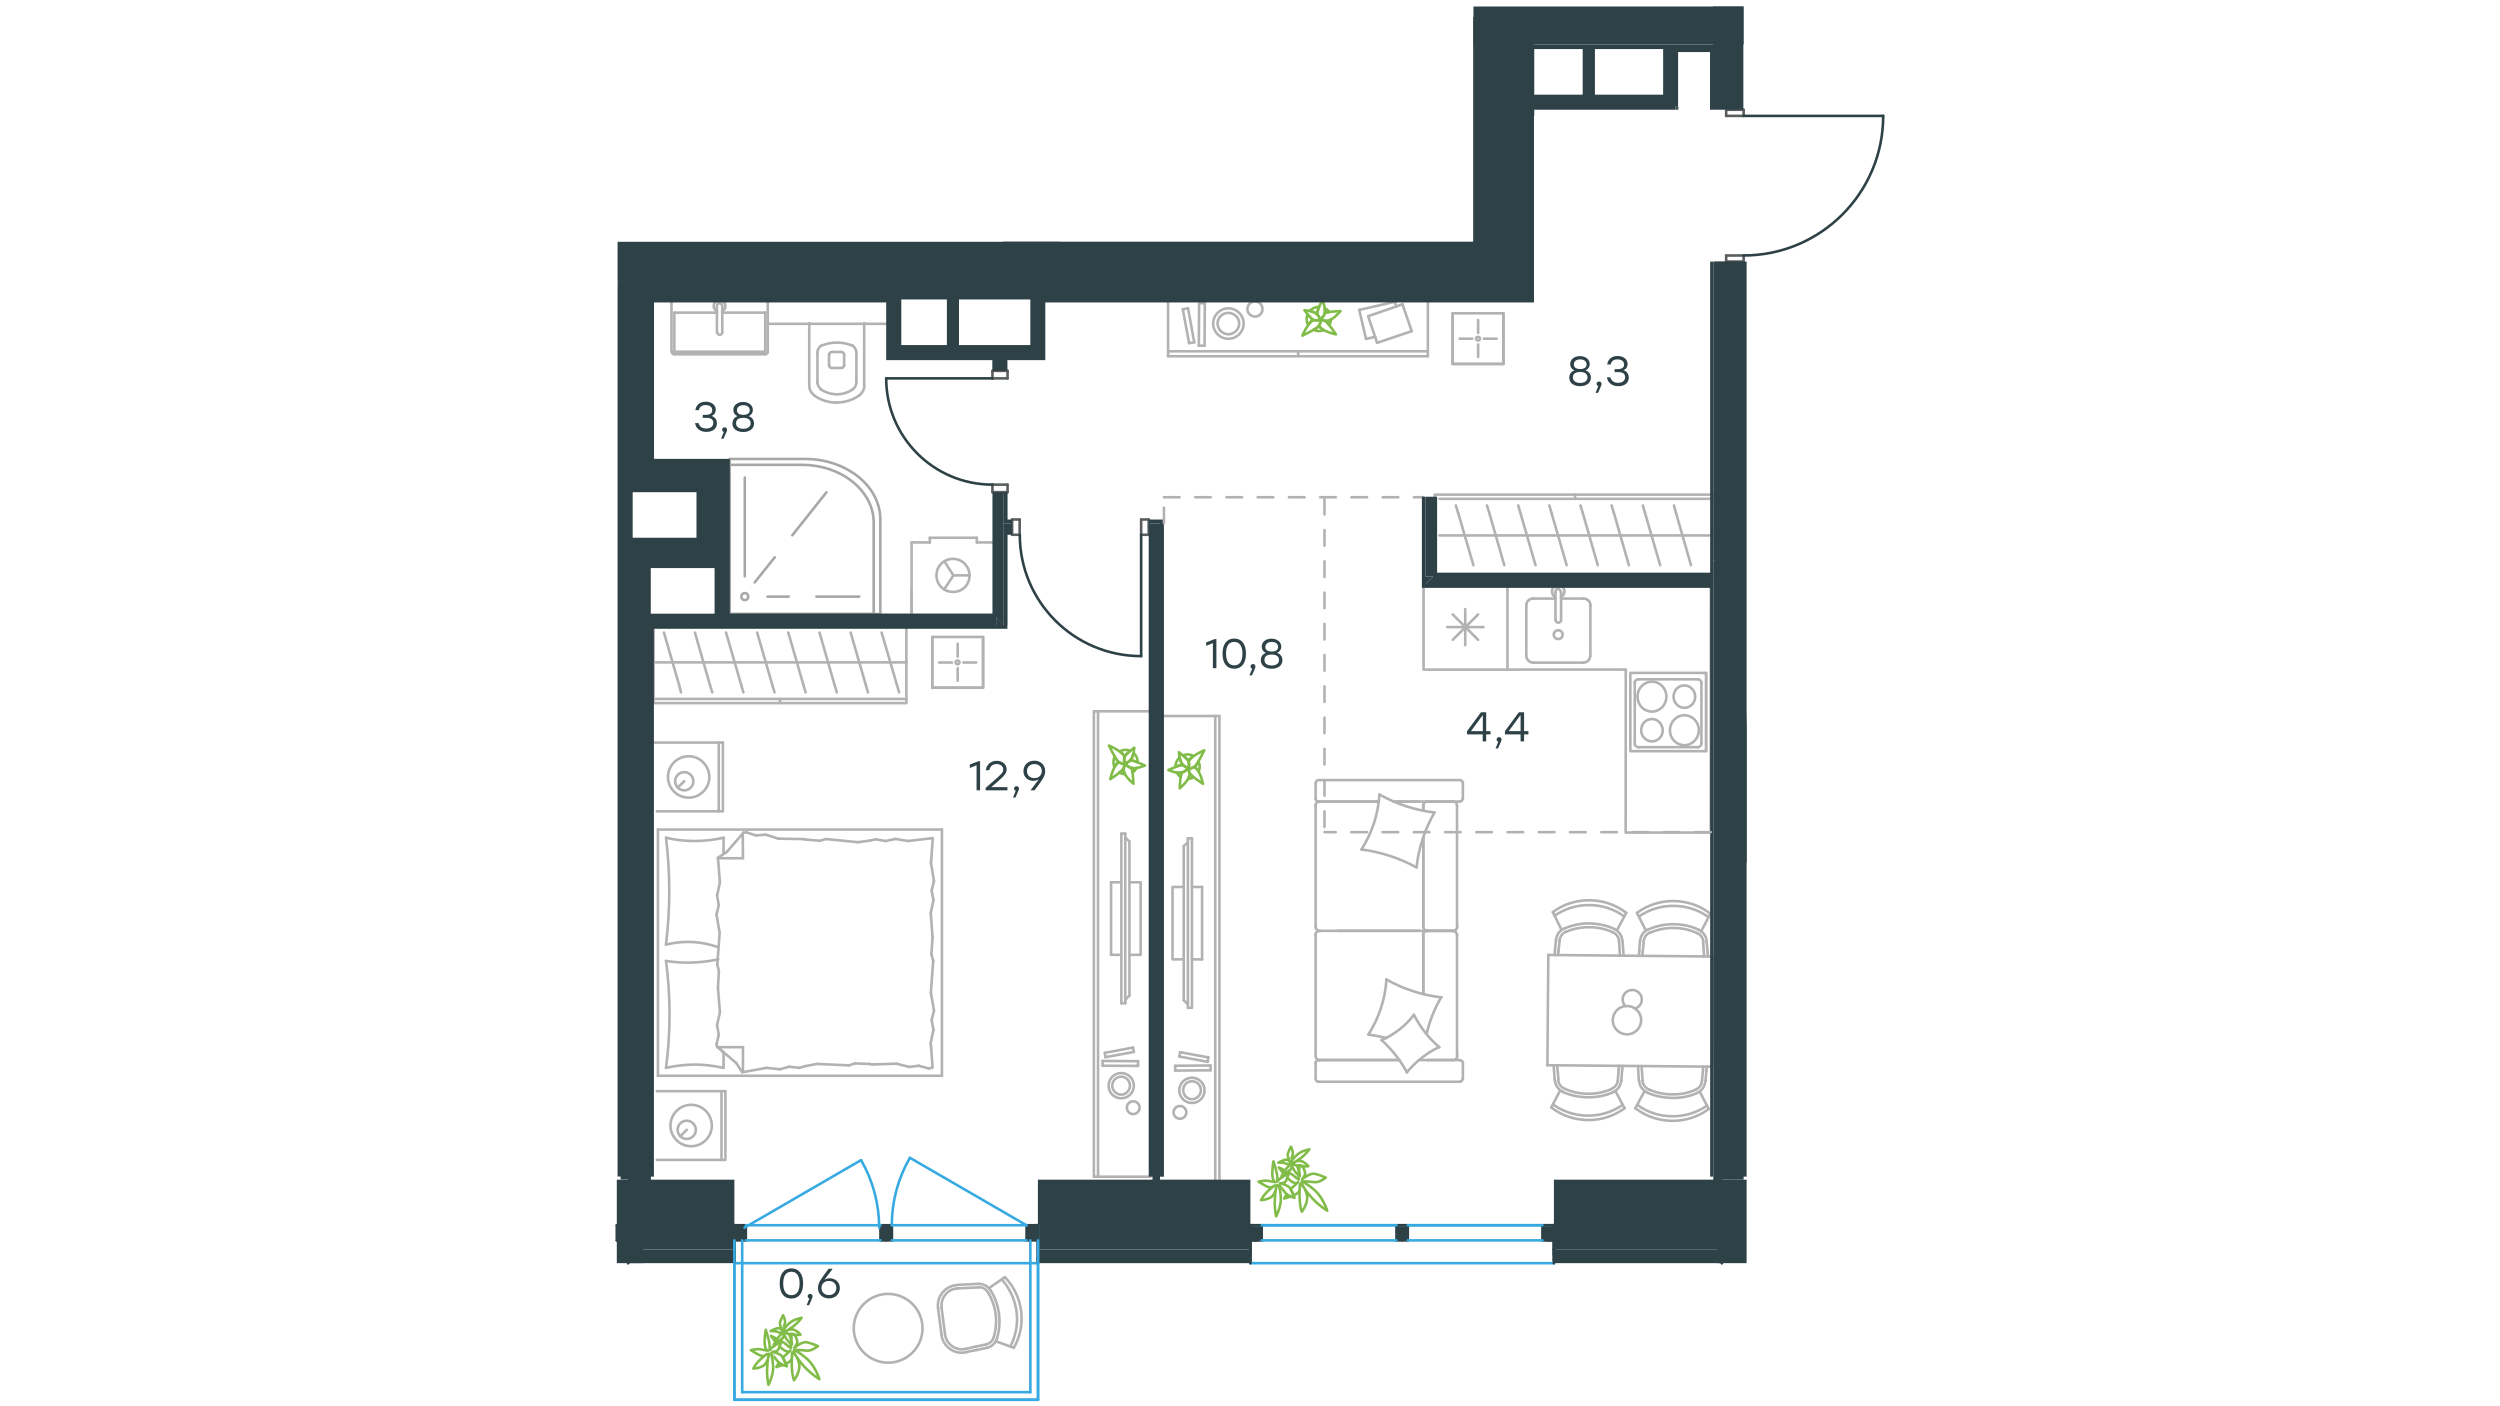 <?xml version="1.0" encoding="utf-8"?>
<!-- Generator: Adobe Illustrator 25.2.0, SVG Export Plug-In . SVG Version: 6.00 Build 0)  -->
<svg version="1.1" id="Слой_1" xmlns="http://www.w3.org/2000/svg" xmlns:xlink="http://www.w3.org/1999/xlink" x="0px" y="0px"
	 viewBox="0 0 1920 1080" style="enable-background:new 0 0 1920 1080;" xml:space="preserve">
<style type="text/css">
	
		.st0{fill:none;stroke:#B3B1B1;stroke-width:2;stroke-linecap:round;stroke-linejoin:round;stroke-miterlimit:10;stroke-dasharray:12;}
	.st1{fill:none;stroke:#B3B1B1;stroke-width:2;stroke-linecap:round;stroke-linejoin:round;stroke-miterlimit:10;}
	.st2{fill:none;stroke:#81BC49;stroke-width:2;stroke-linecap:round;stroke-linejoin:round;stroke-miterlimit:10;}
	.st3{fill:none;stroke:#A7A7A6;stroke-width:2;stroke-linecap:round;stroke-linejoin:round;stroke-miterlimit:22.926;}
	.st4{fill:none;stroke:#0000E1;stroke-width:2;stroke-linecap:round;stroke-linejoin:round;stroke-miterlimit:10;}
	.st5{fill:none;stroke:#B3B1B1;stroke-width:2;stroke-linecap:round;stroke-linejoin:round;stroke-miterlimit:10;}
	.st6{fill:none;stroke:#B3B1B1;stroke-width:2.001;stroke-linecap:round;stroke-linejoin:round;stroke-miterlimit:10.002;}
	.st7{fill:none;stroke:#595D5E;stroke-width:2;stroke-linecap:round;stroke-linejoin:round;stroke-miterlimit:10;}
	.st8{fill-rule:evenodd;clip-rule:evenodd;fill:#2D4146;}
	.st9{fill:none;}
	.st10{fill:none;stroke:#2D4146;stroke-width:2;stroke-linecap:round;stroke-linejoin:round;stroke-miterlimit:10;}
	.st11{fill:none;stroke:#37AAE1;stroke-width:2;stroke-linecap:round;stroke-linejoin:round;stroke-miterlimit:10;}
	.st12{enable-background:new    ;}
	.st13{fill:#2D4146;}
</style>
<g id="Слой_2_1_">
	<line class="st0" x1="893.9" y1="381.9" x2="1093.1" y2="381.9"/>
	<line class="st0" x1="1017.2" y1="383.1" x2="1017.2" y2="639.1"/>
</g>
<g>
	<line class="st1" x1="554.7" y1="255.1" x2="554.7" y2="235.3"/>
	<line class="st1" x1="550.6" y1="240.1" x2="517.9" y2="240.1"/>
	<line class="st1" x1="589.6" y1="232.2" x2="589.6" y2="270.1"/>
	<line class="st1" x1="587.7" y1="270.1" x2="587.7" y2="240.1"/>
	<line class="st1" x1="517.9" y1="270.1" x2="587.7" y2="270.1"/>
	<line class="st1" x1="517.9" y1="240.1" x2="517.9" y2="270.1"/>
	<line class="st1" x1="550.6" y1="235.3" x2="550.6" y2="255.1"/>
	<line class="st1" x1="587.7" y1="240.1" x2="554.7" y2="240.1"/>
	<line class="st1" x1="517.9" y1="230.3" x2="587.7" y2="230.3"/>
	<line class="st1" x1="515.7" y1="270.1" x2="515.7" y2="232.2"/>
	<line class="st1" x1="587.7" y1="272.1" x2="517.9" y2="272.1"/>
	<path class="st1" d="M515.9,270.1c0,1.1,0.9,2,2,2"/>
	<path class="st1" d="M587.7,272.1c1.1,0,2-0.9,2-2"/>
	<path class="st1" d="M517.7,230.3c-1.1,0-2,0.9-2,2"/>
	<path class="st1" d="M589.6,232.2c0-1.1-0.9-2-2-2"/>
	<path class="st1" d="M554.6,239c1.6-0.7,2.5-2.3,2.5-3.9c0-2.5-2-4.5-4.5-4.5s-4.5,2-4.5,4.5c0,1.6,1.1,3.2,2.5,3.9"/>
	<path class="st1" d="M554.6,235.3v-0.4c0-1.1-0.9-2-2-2s-2,0.9-2,2v0.4"/>
	<path class="st1" d="M550.8,255.1L550.8,255.1c0,1.1,0.9,2,2,2s2-0.9,2-2"/>
</g>
<g>
	<g>
		<line class="st1" x1="639" y1="270.3" x2="646" y2="270.3"/>
		<line class="st1" x1="663.7" y1="248.1" x2="663.7" y2="296.2"/>
		<line class="st1" x1="646" y1="282.6" x2="639" y2="282.6"/>
		<line class="st1" x1="648.3" y1="272.4" x2="648.3" y2="280.5"/>
		<line class="st1" x1="636.7" y1="280.5" x2="636.7" y2="272.4"/>
		<line class="st1" x1="621.5" y1="296.2" x2="621.5" y2="248.1"/>
		<line class="st1" x1="657.7" y1="270.8" x2="657.7" y2="293.7"/>
		<line class="st1" x1="627.8" y1="293.7" x2="627.8" y2="270.8"/>
		<path class="st1" d="M639,270.3c-1.3,0-2.3,0.9-2.3,2.1"/>
		<path class="st1" d="M660,303.6c2.3-1.8,3.8-4.5,3.8-7.3"/>
		<path class="st1" d="M648.3,272.4c0-1.3-1.1-2.1-2.3-2.1"/>
		<path class="st1" d="M646,282.6c1.3,0,2.3-0.9,2.3-2.1"/>
		<path class="st1" d="M642.6,309.1h0.2c6.3,0,12.3-2,17.2-5.5"/>
		<path class="st1" d="M625.3,303.7c5,3.6,10.9,5.5,17.4,5.5c-0.2,0-0.2,0,0,0"/>
		<path class="st1" d="M621.5,296.2c0,2.9,1.4,5.5,3.8,7.3"/>
		<path class="st1" d="M655,298.9c1.6-1.3,2.7-3.2,2.7-5.2"/>
		<path class="st1" d="M642.6,302.8h0.2c4.5,0,8.8-1.4,12.2-3.9"/>
		<path class="st1" d="M636.7,280.5c0,1.3,1.1,2.1,2.3,2.1"/>
		<path class="st1" d="M627.8,293.7c0,2,1.1,3.9,2.7,5.2"/>
		<path class="st1" d="M630.3,298.9c3.6,2.5,7.9,3.9,12.3,3.9"/>
		<path class="st1" d="M655.1,265.6c-3.9-1.6-8.1-2.5-12.3-2.5c-4.3,0-8.4,0.9-12.3,2.5"/>
		<path class="st1" d="M630.5,265.6c-1.8,1.3-2.7,3.2-2.7,5.2"/>
		<path class="st1" d="M657.7,270.8c0-2-1.1-3.9-2.7-5.2"/>
	</g>
	<line class="st1" x1="684.2" y1="248.7" x2="589.6" y2="248.7"/>
</g>
<g>
	<path class="st2" d="M997.2,891.3c-0.1-0.3-0.1-0.6-0.1-0.7h0.1c0,0.1,0.3,0.4,0.5,0.7C997.5,891.3,997.3,891.4,997.2,891.3z
		 M985.5,901c-1.9-2.4-3.4-4.4-3.4-4.4s2.3,1,4.8,2.3C986.2,899.5,985.8,900.3,985.5,901z M986.8,902.6c-0.2-0.2-0.4-0.4-0.6-0.7
		c0.8-0.6,1.8-1.2,2.7-1.8l0.2,0.1C988.5,900.8,987.7,901.8,986.8,902.6z M991.2,918.9c-2.6,0.9-4.9,1.6-4.9,1.6s0.7-1.6,1.9-3.4
		C989.1,918,990.2,918.5,991.2,918.9z M999.8,907.3c0,0,4,1.6,10.2,7.1s9.3,15.4,9.3,15.4s-6-3.5-11.8-9.9s-8.1-11.2-8.1-11.2
		s5.1,6.8,4.5,12.1c-0.6,5.4-4.1,9.8-4.1,9.8s-1.3-3-1.6-8.4c-0.4-5.5,0.1-12.8,0.1-12.8s0.8,4.8-1.7,6.8c-0.8,0.6-1.9,1.3-3.2,1.9
		c-0.6-1.4-1.4-3.4-2.2-4.9c0.2-0.2,0.4-0.3,0.5-0.5c2.7-2.2,5.3-5,5.3-5s-1.1,2.2-4.9-0.2c-1.1-0.7-2.2-1.7-3.5-2.9
		c0.5-1.4,0.9-3,1.1-4.1c1.9,1,3.5,2,4.3,2.8c2.5,2.4,3.6,2.4,3.6,2.4s-0.6-1.4-0.3-3.6c0.6,0.5,0.9,0.7,0.9,0.7s-0.2-1.4-0.5-3.1
		c0.2-1.4,0.2-3.2,0-4.8c0.8,0.2,1.5,0.2,2.3,0.4l0.2,0.1c1.5,2.7,2.7,5.7,1.8,7.3l-1.9,2.9c0,0,5.8-4.6,8.9-4.2
		c3.2,0.4,9.2,3,9.2,3s-4.9,4.1-8.9,3.5C1005.2,907.3,999.8,907.3,999.8,907.3z"/>
	<path class="st2" d="M987.1,916c1.9,2.7,7.1,3.9,7.1,3.9s-1.9-5.3-3.5-7.5c-1.6-2.3-7.6-3.6-7.6-3.6l2.8-0.4
		c2.4-0.3,3.8-7.6,4.1-9.4c-0.1,0.2-0.3,0.3-0.5,0.5c-1.1,1.3-3,3.8-4.8,4.7c-2.4,1.1-3.5,3.2-3.5,3.2s-0.3-1.2-0.3-4.1
		c0-2.8-2.9-11.4-2.9-11.4s-1.5,8.6-0.6,12.4s2.3,3.6,2.3,3.6s-2.7-0.4-5.6-1c-2.8-0.6-7.5,0.6-7.5,0.6s5.8,4,8.4,4.4
		c2.5,0.4,3.9-1.5,3.9-1.5s-3.5,2.6-6.5,5.7c-2.9,3.1-3.9,5.6-3.9,5.6s4.5-0.1,8-2.5c3.4-2.6,4-8.9,4-8.9s-1.1,3.7-1.4,10.8
		c-0.5,7.2,1,13,1,13s3.9-7.3,3.6-14.2c-0.4-6.8-1.8-10.1-1.8-10.1S985,913.1,987.1,916z"/>
	<path class="st2" d="M992.8,886.9c0.7-2.5-1.4-6.2-1.4-6.2s-1.9,3.7-2.4,5.6c-0.4,1.9,1.8,6.2,1.8,6.2l-1.6-1.5
		c-1.6-1.5-7.4,1.9-7.4,1.9s3.8-0.3,5.6,0.7c2,0.9,3.5,0.7,3.5,0.7s-0.4,0.7-1.9,2c-1.6,1.3-4.8,7.1-4.8,7.1s5.5-3,7-5.3
		c1.6-2.3,0.7-3.1,0.7-3.1s1.1,1.9,2.1,3.9c1.1,2,4.1,4.3,4.1,4.3s-0.7-5.4-1.7-7.1s-2.8-1.7-2.8-1.7s3.1,1,6.3,1.3
		c3.2,0.4,4.9-0.1,4.9-0.1s-2.2-2.8-5.3-3.8s-6.8,1.5-6.8,1.5s2.5-0.9,6.5-4c3.9-3,6.4-6.6,6.4-6.6s-6,1-9.6,4.3
		c-3.6,3.4-4.6,5.6-4.6,5.6S991.8,889.2,992.8,886.9z"/>
</g>
<g>
	<line class="st1" x1="714.1" y1="416.6" x2="700.1" y2="416.6"/>
	<line class="st1" x1="732.2" y1="441.9" x2="725.1" y2="452.7"/>
	<line class="st1" x1="732.2" y1="441.9" x2="744.6" y2="441.9"/>
	<line class="st1" x1="750.2" y1="413" x2="750.2" y2="416.6"/>
	<line class="st1" x1="714.1" y1="413" x2="750.2" y2="413"/>
	<line class="st1" x1="732.2" y1="441.9" x2="725.4" y2="431.3"/>
	<line class="st1" x1="700.1" y1="453.3" x2="700.1" y2="470.5"/>
	<line class="st1" x1="764.2" y1="470.5" x2="764.2" y2="416.6"/>
	<line class="st1" x1="700.1" y1="416.6" x2="700.1" y2="470.5"/>
	<line class="st1" x1="764.2" y1="416.6" x2="750.2" y2="416.6"/>
	<line class="st1" x1="714.1" y1="416.6" x2="714.1" y2="413"/>
	<path class="st1" d="M744.6,441.9c0-6.9-5.6-12.7-12.7-12.7c-7.1,0-12.7,5.6-12.7,12.7s5.6,12.7,12.7,12.7
		C739.2,454.7,744.6,449.1,744.6,441.9"/>
</g>
<g>
	<path class="st3" d="M574.7,458.2c0,1.5-1.2,2.7-2.7,2.7s-2.7-1.2-2.7-2.7s1.2-2.7,2.7-2.7C573.7,455.5,574.7,456.7,574.7,458.2"/>
	<line class="st3" x1="589.5" y1="458.2" x2="605.7" y2="458.2"/>
	<line class="st3" x1="572" y1="442.6" x2="572" y2="366.7"/>
	<line class="st3" x1="579.6" y1="447.3" x2="595" y2="428"/>
	<line class="st3" x1="627" y1="458.2" x2="659.9" y2="458.2"/>
	<line class="st3" x1="608.5" y1="411.1" x2="634.7" y2="378.1"/>
	<path class="st3" d="M676.1,471.6V399c0-25.6-25.9-46.5-57.6-46.5h-58.1v119.1H676.1z"/>
	<path class="st3" d="M671,471.6v-70.2c0-24.4-24.7-44.4-55-44.4h-55.6v114.6L671,471.6L671,471.6z"/>
</g>
<g>
	<line class="st1" x1="565.6" y1="816.6" x2="551.4" y2="804.4"/>
	<line class="st1" x1="570" y1="823.5" x2="565.6" y2="816.6"/>
	<line class="st1" x1="505.3" y1="637.1" x2="723.4" y2="637.1"/>
	<line class="st1" x1="570.6" y1="659.1" x2="551.6" y2="659.1"/>
	<line class="st1" x1="723.4" y1="826.2" x2="505.3" y2="826.2"/>
	<line class="st1" x1="505.3" y1="826.2" x2="505.3" y2="637.1"/>
	<line class="st1" x1="570.6" y1="804.2" x2="570.6" y2="823.2"/>
	<line class="st1" x1="555.7" y1="808.5" x2="555.7" y2="820.1"/>
	<line class="st1" x1="570.6" y1="804.2" x2="551.6" y2="804.2"/>
	<line class="st1" x1="551.6" y1="804.2" x2="555.7" y2="808.5"/>
	<line class="st1" x1="555.7" y1="643.4" x2="555.7" y2="655"/>
	<line class="st1" x1="558.2" y1="654.3" x2="570.4" y2="640.2"/>
	<line class="st1" x1="551.2" y1="658.8" x2="558.2" y2="654.3"/>
	<line class="st1" x1="570.6" y1="659.1" x2="570.4" y2="640.2"/>
	<line class="st1" x1="716.2" y1="719.8" x2="715.3" y2="733"/>
	<line class="st1" x1="714.9" y1="762.2" x2="717.3" y2="776.1"/>
	<line class="st1" x1="715.5" y1="783.5" x2="716.9" y2="791"/>
	<line class="st1" x1="717.3" y1="776.1" x2="715.5" y2="783.5"/>
	<line class="st1" x1="715.3" y1="733" x2="716.7" y2="737.8"/>
	<line class="st1" x1="716.7" y1="737.8" x2="714.9" y2="762.2"/>
	<line class="st1" x1="714.8" y1="800.8" x2="716.2" y2="819.4"/>
	<line class="st1" x1="716.9" y1="791" x2="714.8" y2="800.8"/>
	<line class="st1" x1="714.9" y1="662.5" x2="717.3" y2="676.5"/>
	<line class="st1" x1="715.5" y1="684" x2="716.9" y2="691.3"/>
	<line class="st1" x1="717.3" y1="676.5" x2="715.5" y2="684"/>
	<line class="st1" x1="716.4" y1="643.9" x2="715" y2="662.5"/>
	<line class="st1" x1="714.8" y1="701.2" x2="716.2" y2="719.8"/>
	<line class="st1" x1="716.9" y1="691.3" x2="714.8" y2="701.2"/>
	<line class="st1" x1="723.4" y1="826.2" x2="723.4" y2="637.1"/>
	<path class="st1" d="M511.5,820c1.8-13.6,2.7-27.2,2.7-41c0-13.6-0.9-27.4-2.7-41"/>
	<path class="st1" d="M511.7,643.4c7.2,1.8,14.5,2.5,22,2.5c7.3,0,14.7-0.9,22-2.5"/>
	<path class="st1" d="M555.5,820.1c-7.2-1.6-14.5-2.5-22-2.5c-7.3,0-14.7,0.9-22,2.5"/>
	<path class="st1" d="M511.5,725.3c1.6-13.6,2.5-27.2,2.5-41c0-13.6-0.9-27.4-2.5-41"/>
	<line class="st1" x1="667.5" y1="645.7" x2="672.7" y2="644.6"/>
	<line class="st1" x1="680.1" y1="645.9" x2="687.6" y2="644.3"/>
	<line class="st1" x1="672.7" y1="644.6" x2="680.1" y2="645.9"/>
	<line class="st1" x1="697.4" y1="645.9" x2="716" y2="643.7"/>
	<line class="st1" x1="687.6" y1="644.3" x2="697.4" y2="645.9"/>
	<line class="st1" x1="618.9" y1="644.8" x2="629.8" y2="645.7"/>
	<line class="st1" x1="658.8" y1="646.8" x2="667.5" y2="645.7"/>
	<line class="st1" x1="629.8" y1="645.7" x2="634.4" y2="644.4"/>
	<line class="st1" x1="634.4" y1="644.4" x2="658.8" y2="646.8"/>
	<line class="st1" x1="616.5" y1="644.4" x2="618.9" y2="644.8"/>
	<line class="st1" x1="570.6" y1="639.4" x2="573.4" y2="639.3"/>
	<line class="st1" x1="580.6" y1="641.6" x2="588.1" y2="641"/>
	<line class="st1" x1="573.4" y1="639.3" x2="580.6" y2="641.6"/>
	<line class="st1" x1="597.8" y1="644.1" x2="616.5" y2="644.4"/>
	<line class="st1" x1="588.1" y1="641" x2="597.8" y2="644.1"/>
	<path class="st1" d="M551.6,727.5c-7.5-2.7-15.4-4.1-23.3-4.1c-5.7,0-11.3,0.7-16.8,2.1"/>
	<line class="st1" x1="618.9" y1="818.7" x2="613.7" y2="820.1"/>
	<line class="st1" x1="606.2" y1="819.2" x2="599" y2="821.2"/>
	<line class="st1" x1="613.7" y1="820.1" x2="606.2" y2="819.2"/>
	<line class="st1" x1="588.8" y1="820.1" x2="570.6" y2="823.4"/>
	<line class="st1" x1="599" y1="821.2" x2="588.8" y2="820.1"/>
	<line class="st1" x1="667.5" y1="817.1" x2="656.6" y2="816.7"/>
	<line class="st1" x1="627.5" y1="817.1" x2="618.9" y2="818.7"/>
	<line class="st1" x1="656.6" y1="816.7" x2="652" y2="818.2"/>
	<line class="st1" x1="652" y1="818.2" x2="627.5" y2="817.1"/>
	<line class="st1" x1="669.9" y1="817.5" x2="667.5" y2="817.1"/>
	<line class="st1" x1="716" y1="820.1" x2="713" y2="820.5"/>
	<line class="st1" x1="705.6" y1="818.5" x2="698.3" y2="819.4"/>
	<line class="st1" x1="713" y1="820.5" x2="705.6" y2="818.5"/>
	<line class="st1" x1="688.5" y1="816.9" x2="669.9" y2="817.5"/>
	<line class="st1" x1="698.3" y1="819.4" x2="688.5" y2="816.9"/>
	<path class="st1" d="M511.5,738c5.5,0.9,11.3,1.3,16.8,1.3c7.9,0,15.6-0.9,23.3-2.5"/>
	<line class="st1" x1="551.4" y1="758.8" x2="552.1" y2="745.5"/>
	<line class="st1" x1="552.7" y1="716.4" x2="550.3" y2="702.4"/>
	<line class="st1" x1="552" y1="695.1" x2="550.7" y2="687.7"/>
	<line class="st1" x1="550.3" y1="702.4" x2="552" y2="695.1"/>
	<line class="st1" x1="552.1" y1="745.5" x2="550.9" y2="740.9"/>
	<line class="st1" x1="550.9" y1="740.9" x2="552.7" y2="716.4"/>
	<line class="st1" x1="552.9" y1="677.7" x2="551.4" y2="659.1"/>
	<line class="st1" x1="550.7" y1="687.7" x2="552.9" y2="677.7"/>
	<line class="st1" x1="550.7" y1="804.2" x2="550.3" y2="802.1"/>
	<line class="st1" x1="552" y1="794.7" x2="550.7" y2="787.2"/>
	<line class="st1" x1="550.3" y1="802.1" x2="552" y2="794.7"/>
	<line class="st1" x1="552.9" y1="777.4" x2="551.4" y2="758.8"/>
	<line class="st1" x1="550.7" y1="787.2" x2="552.9" y2="777.4"/>
	<line class="st1" x1="552" y1="570.3" x2="552" y2="623.1"/>
	<line class="st1" x1="520.5" y1="604.8" x2="525.5" y2="600"/>
	<line class="st1" x1="502.4" y1="570.3" x2="555.2" y2="570.3"/>
	<polyline class="st1" points="504.4,623.1 555.2,623.1 555.2,570.3 	"/>
	<path class="st1" d="M525.5,593c3.8,0,7,3.2,7,7c0,3.9-3.2,7-7,7c-3.9,0-7-3.2-7-7C518.5,596.1,521.7,593,525.5,593"/>
	<path class="st1" d="M528.9,580.8c8.6,0,15.7,7,15.9,15.9c0,8.8-7.2,15.9-15.9,15.9c-8.8,0-15.9-7.2-15.9-15.9
		S520.1,580.8,528.9,580.8"/>
	<line class="st1" x1="554.1" y1="838" x2="554.1" y2="890.8"/>
	<line class="st1" x1="522.6" y1="872.5" x2="527.4" y2="867.7"/>
	<line class="st1" x1="504.4" y1="838" x2="557.1" y2="838"/>
	<polyline class="st1" points="504.4,890.8 557.1,890.8 557.1,838 	"/>
	<path class="st1" d="M527.4,860.7c3.8,0,7,3.2,7,7c0,3.9-3.2,7-7,7c-3.9,0-7-3.2-7-7C520.5,863.7,523.7,860.7,527.4,860.7"/>
	<path class="st1" d="M530.8,848.5c8.8,0,15.7,7,15.9,15.9c0,8.8-7.2,15.9-15.9,15.9c-8.8,0-15.9-7.2-15.9-15.9
		C514.9,855.7,522.1,848.5,530.8,848.5"/>
</g>
<g>
	<line class="st1" x1="853.3" y1="733.3" x2="861.2" y2="733.3"/>
	<line class="st1" x1="853.3" y1="677.6" x2="853.3" y2="733.3"/>
	<polyline class="st1" points="867.4,733.3 876,733.3 876,677.6 867.4,677.6 	"/>
	<line class="st1" x1="861.2" y1="677.6" x2="853.3" y2="677.6"/>
	<line class="st1" x1="843.3" y1="546.3" x2="843.3" y2="903.7"/>
	<line class="st1" x1="883.5" y1="546.3" x2="840.1" y2="546.3"/>
	<line class="st1" x1="840.1" y1="546.3" x2="840.1" y2="903.7"/>
	<line class="st1" x1="840.1" y1="903.7" x2="883.5" y2="903.7"/>
	<line class="st1" x1="864.2" y1="770.5" x2="861.2" y2="770.5"/>
	<line class="st1" x1="864.2" y1="643.3" x2="867.4" y2="646.3"/>
	<line class="st1" x1="867.4" y1="764.6" x2="864.2" y2="767.8"/>
	<line class="st1" x1="864.2" y1="770.5" x2="864.2" y2="640.2"/>
	<line class="st1" x1="861.2" y1="640.2" x2="861.2" y2="770.5"/>
	<line class="st1" x1="864.2" y1="640.2" x2="861.2" y2="640.2"/>
	<line class="st1" x1="867.4" y1="646.3" x2="867.4" y2="764.6"/>
	<line class="st1" x1="848.5" y1="808.6" x2="849" y2="811.9"/>
	<line class="st1" x1="849" y1="811.9" x2="870.8" y2="807.9"/>
	<line class="st1" x1="870.2" y1="804.5" x2="848.5" y2="808.6"/>
	<line class="st1" x1="846.8" y1="814.8" x2="846.8" y2="818.5"/>
	<line class="st1" x1="870.8" y1="807.9" x2="870.2" y2="804.5"/>
	<line class="st1" x1="874" y1="815" x2="846.8" y2="814.8"/>
	<line class="st1" x1="846.8" y1="818.5" x2="874" y2="818.6"/>
	<line class="st1" x1="874" y1="818.6" x2="874" y2="814.9"/>
	<path class="st1" d="M861.1,840.7c3.7,0,6.7-3.2,6.7-6.9c0-3.9-3-6.9-6.7-6.9c-3.9,0-6.9,3.2-6.9,6.9
		C854.2,837.5,857.4,840.7,861.1,840.7z"/>
	<path class="st1" d="M861.1,843.5c5.4,0,9.7-4.4,9.7-9.7c0-5.4-4.4-9.7-9.7-9.7c-5.4,0-9.7,4.4-9.7,9.7
		C851.3,839.1,855.7,843.5,861.1,843.5z"/>
	<path class="st1" d="M870.3,855.6c2.7,0,4.9-2.2,4.9-4.9s-2.2-4.9-4.9-4.9s-4.9,2.2-4.9,4.9C865.5,853.4,867.6,855.6,870.3,855.6z"
		/>
	<path class="st2" d="M863.4,585.5c0,0,2.4,0.9,4.9-1.9c2.5-2.9,2.8-9.4,2.8-9.4s-6.4,5-7.3,6.6
		C862.9,582.3,863.4,585.5,863.4,585.5z"/>
	<path class="st2" d="M864.8,586.5c0,0-2.7,1.8-1.6,6.1c1.1,4.3,7.3,9.3,7.3,9.3s-0.4-9.6-1.4-11.6c-0.1-0.1-0.1-0.4-0.3-0.5
		C866.1,589,865.1,587.5,864.8,586.5z"/>
	<path class="st2" d="M873.8,585.4c-0.1-2.6-1.1-5.3-3.2-7.1c-0.5,1.9-1.1,3.9-2.2,5.2l-0.7,0.8c0.6-0.2,1.2-0.3,1.7-0.4
		C870.2,584.1,872,584.8,873.8,585.4z M869.8,593.3c0.7-0.5,1.3-0.9,1.8-1.6c0.5-0.5,0.9-1.3,1.2-1.9c-1.3,0.2-2.8,0.3-4-0.1
		c0.1,0.1,0.1,0.4,0.3,0.5C869.4,590.7,869.5,591.9,869.8,593.3z M863.8,581.1c0.1-0.1,0.1-0.1,0.1-0.4c0.4-0.8,2.4-2.5,4-4.1
		c-2.5-1.1-5.4-0.9-7.9,0.4c1.3,0.9,2.4,2,3.2,3C863.4,580.5,863.5,580.8,863.8,581.1z M863.8,587.4l0.2-0.3l-0.1-0.1L863.8,587.4z
		 M859.7,593.2c1.3,0.9,2.8,1.3,4.3,1.4c-0.3-0.7-0.6-1.4-0.9-2.1c-0.2-0.8-0.4-1.7-0.2-2.4l-0.3,0.4
		C862.1,591.2,861.1,592.1,859.7,593.2z M856.1,581.2c-1.2,2.4-1.3,5.2-0.3,7.7c0.5-0.9,1.2-1.7,1.8-2.3s1.1-1.1,1.6-1.3
		c-0.3-0.2-0.7-0.6-0.9-0.8C857.8,584,857.1,582.7,856.1,581.2z"/>
	<path class="st2" d="M859.4,585.4c-0.5,0.3-1.1,0.7-1.6,1.3c-3.4,3.4-5.1,11.7-5.1,11.7s8.6-5.7,10.2-7.8c0.1-0.1,0.2-0.3,0.3-0.4
		c0.1-1.2,0.5-2.1,1-2.8v-0.2C862.9,586.9,860.9,586.3,859.4,585.4z"/>
	<path class="st2" d="M851.7,572.6c0,0,4.9,10.2,6.9,12.1c1.5,1.5,4.5,2.3,5.6,2.6c0.3-0.6,0.7-0.8,0.7-0.8
		c-0.1-0.4-0.2-0.6-0.2-0.6s0.1-0.1,0.4-0.1c-1,0.1-1.5-0.1-1.5-0.1s-0.4-2.7,0.3-4.3c-0.1-0.4-0.4-0.6-0.4-0.8
		C860.3,576.2,851.7,572.6,851.7,572.6"/>
	<path class="st2" d="M864.7,585.9c0,0,0.2,2.9,4.2,3.9s10.4-1.9,10.4-1.9s-7.9-3.6-10-3.8c-0.5,0-1.2,0.1-1.7,0.4
		c-0.9,0.8-1.9,1.1-2.5,1.3C864.8,585.8,864.7,585.9,864.7,585.9z"/>
</g>
<g>
	<line class="st1" x1="923.2" y1="736.8" x2="915.4" y2="736.8"/>
	<line class="st1" x1="923.2" y1="681.2" x2="923.2" y2="736.8"/>
	<polyline class="st1" points="909.1,736.8 900.5,736.8 900.5,681.2 909.1,681.2 	"/>
	<line class="st1" x1="915.4" y1="681.2" x2="923.2" y2="681.2"/>
	<line class="st1" x1="933.3" y1="549.9" x2="933.3" y2="907.2"/>
	<line class="st1" x1="893" y1="549.9" x2="936.5" y2="549.9"/>
	<line class="st1" x1="936.5" y1="549.9" x2="936.5" y2="907.2"/>
	<line class="st1" x1="936.5" y1="907.2" x2="893" y2="907.2"/>
	<line class="st1" x1="912.3" y1="774" x2="915.4" y2="774"/>
	<line class="st1" x1="912.3" y1="646.8" x2="909.1" y2="649.9"/>
	<line class="st1" x1="909.1" y1="768.1" x2="912.3" y2="771.4"/>
	<line class="st1" x1="912.3" y1="774" x2="912.3" y2="643.8"/>
	<line class="st1" x1="915.4" y1="643.8" x2="915.4" y2="774"/>
	<line class="st1" x1="912.3" y1="643.8" x2="915.4" y2="643.8"/>
	<line class="st1" x1="909.1" y1="649.9" x2="909.1" y2="768.1"/>
	<line class="st1" x1="928" y1="812.1" x2="927.5" y2="815.5"/>
	<line class="st1" x1="927.5" y1="815.5" x2="905.7" y2="811.4"/>
	<line class="st1" x1="906.4" y1="808.1" x2="928" y2="812.1"/>
	<line class="st1" x1="929.7" y1="818.3" x2="929.7" y2="822"/>
	<line class="st1" x1="905.7" y1="811.4" x2="906.4" y2="808.1"/>
	<line class="st1" x1="902.5" y1="818.5" x2="929.7" y2="818.3"/>
	<line class="st1" x1="929.7" y1="822" x2="902.5" y2="822.2"/>
	<line class="st1" x1="902.5" y1="822.2" x2="902.5" y2="818.5"/>
	<path class="st1" d="M915.4,844.2c-3.7,0-6.7-3.2-6.7-6.9c0-3.9,3-6.9,6.7-6.9c3.9,0,6.9,3.2,6.9,6.9
		C922.3,841,919.1,844.2,915.4,844.2z"/>
	<path class="st1" d="M915.4,847.1c-5.4,0-9.7-4.4-9.7-9.7c0-5.4,4.4-9.7,9.7-9.7c5.4,0,9.7,4.4,9.7,9.7
		C925.2,842.7,920.8,847.1,915.4,847.1z"/>
	<path class="st1" d="M906.2,859.2c-2.7,0-4.9-2.2-4.9-4.9s2.2-4.9,4.9-4.9s4.9,2.2,4.9,4.9C911.1,857,908.9,859.2,906.2,859.2z"/>
	<path class="st2" d="M913.1,589c0,0-2.4,0.9-4.9-1.9c-2.5-2.9-2.8-9.4-2.8-9.4s6.4,5,7.3,6.6C913.6,585.9,913.1,589,913.1,589z"/>
	<path class="st2" d="M911.7,590c0,0,2.7,1.8,1.6,6.1c-1.1,4.3-7.3,9.3-7.3,9.3s0.4-9.6,1.4-11.6c0.1-0.1,0.1-0.4,0.3-0.5
		C910.4,592.5,911.4,591,911.7,590z"/>
	<path class="st2" d="M902.7,588.9c0.1-2.6,1.1-5.3,3.2-7.1c0.5,1.9,1.1,3.9,2.2,5.2l0.7,0.8c-0.6-0.2-1.2-0.3-1.7-0.4
		C906.4,587.6,904.5,588.3,902.7,588.9z M906.8,596.8c-0.7-0.5-1.3-0.9-1.8-1.6c-0.5-0.5-0.9-1.3-1.2-1.9c1.3,0.2,2.8,0.3,4-0.1
		c-0.1,0.1-0.1,0.4-0.3,0.5C907.1,594.3,907,595.5,906.8,596.8z M912.7,584.6c-0.1-0.1-0.1-0.1-0.1-0.4c-0.4-0.8-2.4-2.5-4-4.1
		c2.5-1.1,5.4-0.9,7.9,0.4c-1.3,0.9-2.4,2-3.2,3C913.1,584,913,584.4,912.7,584.6z M912.7,591l-0.2-0.3l0.1-0.1L912.7,591z
		 M916.8,596.8c-1.3,0.9-2.8,1.3-4.3,1.4c0.3-0.7,0.6-1.4,0.9-2.1c0.2-0.8,0.4-1.7,0.2-2.4l0.3,0.4
		C914.4,594.8,915.4,595.7,916.8,596.8z M920.4,584.8c1.2,2.4,1.3,5.2,0.3,7.7c-0.5-0.9-1.2-1.7-1.8-2.3s-1.1-1.1-1.6-1.3
		c0.3-0.2,0.7-0.6,0.9-0.8C918.7,587.6,919.5,586.3,920.4,584.8z"/>
	<path class="st2" d="M917.2,589c0.5,0.3,1.1,0.7,1.6,1.3c3.4,3.4,5.1,11.7,5.1,11.7s-8.6-5.7-10.2-7.8c-0.1-0.1-0.2-0.3-0.3-0.4
		c-0.1-1.2-0.5-2.1-1-2.8v-0.2C913.6,590.4,915.6,589.8,917.2,589z"/>
	<path class="st2" d="M924.9,576.2c0,0-4.9,10.2-6.9,12.1c-1.5,1.5-4.5,2.3-5.6,2.6c-0.3-0.6-0.7-0.8-0.7-0.8
		c0.1-0.4,0.2-0.6,0.2-0.6s-0.1-0.1-0.4-0.1c1,0.1,1.5-0.1,1.5-0.1s0.4-2.7-0.3-4.3c0.1-0.4,0.4-0.6,0.4-0.8
		C916.3,579.7,924.9,576.2,924.9,576.2"/>
	<path class="st2" d="M911.9,589.4c0,0-0.2,2.9-4.2,3.9s-10.4-1.9-10.4-1.9s7.9-3.6,10-3.8c0.5,0,1.2,0.1,1.7,0.4
		c0.9,0.8,1.9,1.1,2.5,1.3C911.8,589.3,911.9,589.4,911.9,589.4z"/>
</g>
<g>
	<rect x="502" y="477.6" class="st1" width="194.1" height="62.4"/>
	<line class="st1" x1="696.1" y1="536.8" x2="502" y2="536.8"/>
	<line class="st1" x1="696.1" y1="508.7" x2="502" y2="508.7"/>
	<line class="st1" x1="523" y1="531.7" x2="521.6" y2="526.2"/>
	<line class="st1" x1="521.6" y1="526.2" x2="509.9" y2="485.8"/>
	<line class="st1" x1="547" y1="531.7" x2="545.3" y2="526.2"/>
	<line class="st1" x1="545.3" y1="526.2" x2="533.7" y2="485.8"/>
	<line class="st1" x1="570.9" y1="531.7" x2="569.3" y2="526.2"/>
	<line class="st1" x1="569.3" y1="526.2" x2="557.6" y2="485.8"/>
	<line class="st1" x1="594.8" y1="531.7" x2="593.2" y2="526.2"/>
	<line class="st1" x1="593.2" y1="526.2" x2="581.5" y2="485.8"/>
	<line class="st1" x1="618.7" y1="531.7" x2="617.1" y2="526.2"/>
	<line class="st1" x1="617.1" y1="526.2" x2="605.4" y2="485.8"/>
	<line class="st1" x1="642.7" y1="531.7" x2="641" y2="526.2"/>
	<line class="st1" x1="641" y1="526.2" x2="629.4" y2="485.8"/>
	<line class="st1" x1="666.6" y1="531.7" x2="665" y2="526.2"/>
	<line class="st1" x1="665" y1="526.2" x2="653.3" y2="485.8"/>
	<line class="st1" x1="690.5" y1="531.7" x2="688.9" y2="526.2"/>
	<line class="st1" x1="688.9" y1="526.2" x2="677.1" y2="485.8"/>
	<line class="st1" x1="599" y1="536.8" x2="599" y2="539.9"/>
</g>
<g>
	<rect x="716" y="489.2" class="st1" width="39" height="39"/>
	<line class="st1" x1="755" y1="528.1" x2="755" y2="489.2"/>
	<line class="st1" x1="716" y1="528.1" x2="755" y2="528.1"/>
	<line class="st1" x1="716" y1="489.2" x2="716" y2="528.1"/>
	<line class="st1" x1="735.5" y1="522.8" x2="735.5" y2="513.2"/>
	<line class="st1" x1="721.3" y1="508.8" x2="731.1" y2="508.8"/>
	<line class="st1" x1="735.5" y1="494.4" x2="735.5" y2="504.3"/>
	<line class="st1" x1="749.7" y1="508.8" x2="739.9" y2="508.8"/>
	<path class="st1" d="M735.5,507.3c0.7,0,1.4,0.5,1.4,1.4c0,0.7-0.5,1.4-1.4,1.4s-1.6-0.5-1.6-1.4
		C733.9,507.9,734.6,507.2,735.5,507.3z"/>
</g>
<g>
	<line class="st1" x1="1111.5" y1="481.6" x2="1139.3" y2="481.6"/>
	<line class="st1" x1="1135.2" y1="491.4" x2="1115.7" y2="471.9"/>
	<line class="st1" x1="1115.7" y1="491.4" x2="1135.2" y2="471.9"/>
	<line class="st1" x1="1125.3" y1="495.5" x2="1125.3" y2="467.8"/>
	<line class="st1" x1="1157.7" y1="449" x2="1157.7" y2="513.4"/>
	<polyline class="st1" points="1300.2,448.9 1093.3,449 1093.3,514.3 1248.6,514.2 	"/>
	<line class="st1" x1="1194.6" y1="454.7" x2="1194.6" y2="476.1"/>
	<line class="st1" x1="1215.9" y1="459.7" x2="1198.9" y2="459.7"/>
	<line class="st1" x1="1177.6" y1="508.9" x2="1215.9" y2="508.9"/>
	<line class="st1" x1="1194.6" y1="459.7" x2="1177.6" y2="459.7"/>
	<line class="st1" x1="1172.2" y1="465" x2="1172.2" y2="503.5"/>
	<line class="st1" x1="1198.9" y1="476.1" x2="1198.9" y2="454.7"/>
	<line class="st1" x1="1221.4" y1="503.5" x2="1221.4" y2="465"/>
	<path class="st1" d="M1198.9,476.1L1198.9,476.1c0,1.3-0.9,2.1-2.1,2.1s-2.1-0.9-2.1-2.1"/>
	<path class="st1" d="M1216.1,459.7c3,0,5.4,2.3,5.4,5.4"/>
	<path class="st1" d="M1194.6,458.6c-1.6-0.7-2.7-2.5-2.7-4.3c0-2.7,2.2-4.8,4.8-4.8c2.7,0,4.8,2.1,4.8,4.8c0,1.8-1.1,3.4-2.7,4.3"
		/>
	<path class="st1" d="M1177.6,508.9c-2.9,0-5.4-2.3-5.4-5.4"/>
	<path class="st1" d="M1172.2,465c0-2.9,2.3-5.4,5.4-5.4"/>
	<path class="st1" d="M1221.3,503.5c0,3-2.3,5.4-5.4,5.4"/>
	<path class="st1" d="M1194.6,454.7v-0.4c0-1.1,0.9-2.1,2.1-2.1c1.1,0,2.2,2.5,2.2,2.5"/>
	<path class="st1" d="M1193.3,487.4c0,1.8,1.4,3.4,3.4,3.4c1.8,0,3.4-1.4,3.4-3.4c0-1.8-1.4-3.4-3.4-3.4
		C1195,484,1193.3,485.4,1193.3,487.4"/>
	<line class="st1" x1="1310.3" y1="516.8" x2="1310.3" y2="576.9"/>
	<path class="st1" d="M1268.7,552.2c4.5,0,8.1,3.9,8.3,8.6c0,4.7-3.6,8.6-8.3,8.6c-4.5,0-8.3-3.9-8.3-8.6
		C1260.4,556,1264,552.2,1268.7,552.2"/>
	<path class="st1" d="M1293.6,549.3c6.1,0,11.1,5.1,11.1,11.5c0,6.3-4.9,11.5-11.1,11.5s-11.1-5.1-11.1-11.5
		C1282.6,554.4,1287.5,549.3,1293.6,549.3"/>
	<path class="st1" d="M1293.6,526.4c4.5,0,8.3,3.9,8.3,8.6c0,4.7-3.6,8.6-8.3,8.6c-4.5,0-8.3-3.9-8.3-8.6
		C1285.3,530.3,1288.9,526.4,1293.6,526.4"/>
	<path class="st1" d="M1268.7,523.5c6.1,0,11.1,5.1,11.1,11.5c0,6.3-4.9,11.5-11.1,11.5s-11.1-5.1-11.1-11.5
		S1262.6,523.5,1268.7,523.5"/>
	<line class="st1" x1="1258.4" y1="573.8" x2="1303.9" y2="573.8"/>
	<line class="st1" x1="1306.7" y1="571.2" x2="1306.7" y2="524.3"/>
	<line class="st1" x1="1303.9" y1="521.7" x2="1258.4" y2="521.7"/>
	<line class="st1" x1="1255.5" y1="524.3" x2="1255.5" y2="571.2"/>
	<path class="st1" d="M1306.7,524.3c0-1.4-1.4-2.7-3-2.7"/>
	<path class="st1" d="M1255.5,571.2c0,1.4,1.4,2.7,3,2.7"/>
	<path class="st1" d="M1303.7,573.8c1.8,0,3-1.2,3-2.7"/>
	<path class="st1" d="M1258.4,521.7c-1.8,0-3,1.2-3,2.7"/>
	<rect x="1252.1" y="516.8" class="st1" width="58.2" height="60.1"/>
	<polyline class="st1" points="1313.9,448.5 1313.8,639.4 1248.5,639.4 1248.6,514.7 	"/>
</g>
<g>
	<line class="st1" x1="1093.1" y1="711.6" x2="1093.1" y2="642.7"/>
	<line class="st1" x1="1010.4" y1="816.5" x2="1010.4" y2="828.6"/>
	<line class="st1" x1="1010.4" y1="718.2" x2="1010.4" y2="810.9"/>
	<line class="st1" x1="1089.7" y1="615.6" x2="1070.2" y2="615.6"/>
	<line class="st1" x1="1058.9" y1="615.6" x2="1013.6" y2="615.6"/>
	<line class="st1" x1="1074.7" y1="814.1" x2="1013.6" y2="814.1"/>
	<line class="st1" x1="1115.8" y1="714.9" x2="1096.3" y2="714.9"/>
	<line class="st1" x1="1093.1" y1="763.3" x2="1093.1" y2="718.2"/>
	<line class="st1" x1="1123.5" y1="613.4" x2="1123.5" y2="601.2"/>
	<line class="st1" x1="1096.3" y1="714.9" x2="1115.8" y2="714.9"/>
	<line class="st1" x1="1119" y1="718.2" x2="1119" y2="810.9"/>
	<line class="st1" x1="1012.6" y1="814.1" x2="1074.7" y2="814.1"/>
	<line class="st1" x1="1089.7" y1="714.9" x2="1027.4" y2="714.9"/>
	<line class="st1" x1="1010.4" y1="618.8" x2="1010.4" y2="711.6"/>
	<line class="st1" x1="1010.4" y1="601.2" x2="1010.4" y2="613.4"/>
	<line class="st1" x1="1093.1" y1="622.5" x2="1093.1" y2="618.8"/>
	<line class="st1" x1="1070.2" y1="615.6" x2="1121.2" y2="615.6"/>
	<line class="st1" x1="1093.1" y1="622.5" x2="1093.1" y2="618.8"/>
	<line class="st1" x1="1096.3" y1="615.6" x2="1115.8" y2="615.6"/>
	<line class="st1" x1="1096.3" y1="714.9" x2="1115.8" y2="714.9"/>
	<line class="st1" x1="1093.1" y1="763.3" x2="1093.1" y2="718.2"/>
	<line class="st1" x1="1119" y1="618.8" x2="1119" y2="711.6"/>
	<line class="st1" x1="1012.6" y1="615.6" x2="1058.9" y2="615.6"/>
	<line class="st1" x1="1093.1" y1="711.6" x2="1093.1" y2="642.7"/>
	<line class="st1" x1="1012.6" y1="830.8" x2="1121.2" y2="830.8"/>
	<line class="st1" x1="1123.5" y1="828.6" x2="1123.5" y2="816.5"/>
	<line class="st1" x1="1121.2" y1="814.1" x2="1089.7" y2="814.1"/>
	<line class="st1" x1="1013.6" y1="714.9" x2="1096.3" y2="714.9"/>
	<line class="st1" x1="1115.8" y1="814.1" x2="1096.3" y2="814.1"/>
	<path class="st1" d="M1123.3,613.4c0,1.1-0.9,2.1-2.1,2.1"/>
	<path class="st1" d="M1010.4,816.3c0-1.1,0.9-2.1,2.1-2.1"/>
	<path class="st1" d="M1121.4,814.3c1.1,0,2.1,0.9,2.1,2.1"/>
	<path class="st1" d="M1096.5,715c-2,0-3.4-1.6-3.4-3.4"/>
	<path class="st1" d="M1119.2,810.8c0,2-1.6,3.4-3.4,3.4"/>
	<path class="st1" d="M1115.6,615.4c2,0,3.4,1.6,3.4,3.4"/>
	<path class="st1" d="M1013.8,715c-2,0-3.4-1.6-3.4-3.4"/>
	<path class="st1" d="M1119.2,711.5c0,2-1.6,3.4-3.4,3.4"/>
	<path class="st1" d="M1010.2,718.1c0-1.8,1.6-3.2,3.4-3.2"/>
	<path class="st1" d="M1010.6,601.2c0-1.1,0.9-2.1,2.1-2.1h108.6c1.1,0,2.1,0.9,2.1,2.1"/>
	<path class="st1" d="M1115.6,715c2,0,3.4,1.4,3.4,3.2"/>
	<path class="st1" d="M1012.6,830.8c-1.1,0-2.1-0.9-2.1-2.1"/>
	<path class="st1" d="M1010.2,619c0-2,1.6-3.4,3.4-3.4"/>
	<path class="st1" d="M1012.6,615.6c-1.1,0-2.1-0.9-2.1-2.1"/>
	<path class="st1" d="M1013.8,814.3c-2,0-3.4-1.6-3.4-3.4"/>
	<path class="st1" d="M1092.9,619c0-2,1.6-3.4,3.4-3.4"/>
	<path class="st1" d="M1092.9,718.1c0-1.8,1.6-3.2,3.4-3.2"/>
	<path class="st1" d="M1123.3,828.6c0,1.1-0.9,2.1-2.1,2.1"/>
	<path class="st1" d="M1045.7,652.4c14.9,2,29.2,6.6,42.2,13.8"/>
	<path class="st1" d="M1061.1,798.8c7.9,7.2,14.5,15.6,19.5,24.9"/>
	<path class="st1" d="M1085.9,779.3c-6.4,8.6-15,15.2-24.9,19.5"/>
	<path class="st1" d="M1059.4,610.2c-0.9,15-5.7,29.5-13.8,42.2"/>
	<path class="st1" d="M1106.9,766c-14.9-1.8-29.2-6.4-42.2-13.8"/>
	<path class="st1" d="M1095.6,794.1c2.3-9.8,6.1-19.5,11.3-28.3"/>
	<path class="st1" d="M1064.8,752.2c-0.9,15-5.7,29.5-13.8,42.2"/>
	<path class="st1" d="M1101.7,624c-14.9-1.8-29.2-6.4-42.2-13.8"/>
	<path class="st1" d="M1087.9,666.2c1.6-14.9,6.3-29.3,13.8-42.2"/>
	<path class="st1" d="M1105.4,804.3c-8.1-7-14.7-15.4-19.5-24.9"/>
	<path class="st1" d="M1050.9,794.5c4.7,0.7,9.3,1.6,13.8,2.7"/>
	<path class="st1" d="M1080.4,823.6c6.8-8.2,15.2-14.9,24.9-19.5"/>
</g>
<g>
	<line class="st1" x1="1262.4" y1="722.8" x2="1261.6" y2="731"/>
	<line class="st1" x1="1258.9" y1="730.7" x2="1258.7" y2="734.1"/>
	<line class="st1" x1="1261.6" y1="731" x2="1261.4" y2="734.1"/>
	<line class="st1" x1="1308" y1="723.2" x2="1308.8" y2="734.5"/>
	<line class="st1" x1="1310.7" y1="723.1" x2="1311.7" y2="734.5"/>
	<line class="st1" x1="1259.5" y1="722.6" x2="1258.9" y2="730.7"/>
	<line class="st1" x1="1306.5" y1="715.2" x2="1313.6" y2="701.6"/>
	<line class="st1" x1="1264.1" y1="714.8" x2="1257.2" y2="701.1"/>
	<line class="st1" x1="1315" y1="819.2" x2="1315.8" y2="734.6"/>
	<line class="st1" x1="1188.4" y1="818.1" x2="1315" y2="819.2"/>
	<line class="st1" x1="1189.1" y1="733.4" x2="1188.4" y2="818.1"/>
	<line class="st1" x1="1315.8" y1="734.6" x2="1189.1" y2="733.4"/>
	<line class="st1" x1="1307.1" y1="830.2" x2="1307.9" y2="822.2"/>
	<line class="st1" x1="1310.5" y1="822.4" x2="1310.9" y2="819.1"/>
	<line class="st1" x1="1307.9" y1="822.2" x2="1308.1" y2="819.1"/>
	<line class="st1" x1="1261.5" y1="829.8" x2="1260.7" y2="818.7"/>
	<line class="st1" x1="1258.6" y1="830" x2="1258" y2="818.7"/>
	<line class="st1" x1="1309.8" y1="830.4" x2="1310.5" y2="822.4"/>
	<line class="st1" x1="1263" y1="838" x2="1255.9" y2="851.2"/>
	<line class="st1" x1="1305.4" y1="838.4" x2="1312.3" y2="851.7"/>
	<line class="st1" x1="1197.8" y1="722.2" x2="1196.9" y2="730.5"/>
	<line class="st1" x1="1194.2" y1="730.1" x2="1194" y2="733.5"/>
	<line class="st1" x1="1196.9" y1="730.5" x2="1196.6" y2="733.5"/>
	<line class="st1" x1="1243.4" y1="722.6" x2="1244.1" y2="733.9"/>
	<line class="st1" x1="1246.1" y1="722.5" x2="1246.9" y2="733.9"/>
	<line class="st1" x1="1195" y1="722" x2="1194.2" y2="730.1"/>
	<line class="st1" x1="1241.7" y1="714.6" x2="1249" y2="701"/>
	<line class="st1" x1="1199.3" y1="714.2" x2="1192.6" y2="700.5"/>
	<line class="st1" x1="1242.5" y1="829.6" x2="1243.1" y2="821.6"/>
	<line class="st1" x1="1245.8" y1="821.8" x2="1246.2" y2="818.6"/>
	<line class="st1" x1="1243.1" y1="821.6" x2="1243.3" y2="818.5"/>
	<line class="st1" x1="1196.9" y1="829.2" x2="1195.9" y2="818.1"/>
	<line class="st1" x1="1194" y1="829.4" x2="1193.2" y2="818.1"/>
	<line class="st1" x1="1245.2" y1="829.8" x2="1245.8" y2="821.8"/>
	<line class="st1" x1="1198.2" y1="837.5" x2="1191.3" y2="850.6"/>
	<line class="st1" x1="1240.6" y1="837.8" x2="1247.7" y2="851.2"/>
	<path class="st1" d="M1304.7,714.1c-5.9-2.9-12.5-4.2-19.1-4.3c-6.8-0.1-13.3,1.3-19.4,3.9"/>
	<path class="st1" d="M1308.2,723.4c-0.2-3-2.1-5.7-4.8-6.8"/>
	<path class="st1" d="M1303.4,716.6c-5.7-2.6-11.8-3.9-18-3.9c-6.3-0.1-12.4,1.1-18.1,3.6"/>
	<path class="st1" d="M1267.3,716.1c-2.7,1.2-4.7,3.7-4.9,6.8"/>
	<path class="st1" d="M1312,704.3c-7.6-5.6-17.1-8.6-26.6-8.6c-9.5-0.1-18.8,2.7-26.7,8.2"/>
	<path class="st1" d="M1265.9,713.7c-3.6,1.4-5.9,5-6.3,8.9"/>
	<path class="st1" d="M1310.7,723.1c-0.1-3.8-2.6-7.4-6.2-9"/>
	<path class="st1" d="M1313.4,701.6c-8-6.2-17.8-9.5-28-9.6s-19.9,3-28.2,9.1"/>
	<path class="st1" d="M1255.7,774.5c3-0.9,5.2-3.5,5.2-6.8c0-4.1-3.3-7.4-7.3-7.4c-4.1,0-7.4,3.3-7.4,7.3c0,2,0.9,3.9,2.1,5.2"/>
	<path class="st1" d="M1249.4,794.4c-6.1-0.1-10.9-5.1-10.8-11s4.9-10.9,11-10.8c5.9,0.1,10.9,4.9,10.8,11
		C1260.4,789.5,1255.5,794.5,1249.4,794.4"/>
	<path class="st1" d="M1261.5,830c0.2,2.9,2.1,5.6,4.8,6.7"/>
	<path class="st1" d="M1266.2,836.6c5.7,2.6,11.8,3.9,18,3.9c6.3,0.1,12.4-1.1,18.1-3.6"/>
	<path class="st1" d="M1302.2,836.8c2.7-1,4.7-3.5,4.9-6.6"/>
	<path class="st1" d="M1257.7,848.7c7.6,5.6,17.1,8.6,26.6,8.6c9.5,0.1,18.8-2.7,26.7-8.2"/>
	<path class="st1" d="M1303.4,839.3c3.6-1.4,5.9-5,6.3-8.9"/>
	<path class="st1" d="M1258.9,830.1c0.1,3.8,2.6,7.2,6.2,9"/>
	<path class="st1" d="M1265,839.1c6.1,2.7,12.7,4,19.3,4.1c6.6,0.1,13.1-1.1,19.2-3.8"/>
	<path class="st1" d="M1256.1,851.2c8,6.2,17.8,9.5,28,9.6s20.1-3,28.2-9.1"/>
	<path class="st1" d="M1239.9,713.5c-6.1-2.9-12.7-4.2-19.3-4.3c-6.6-0.1-13.1,1.3-19.2,3.9"/>
	<path class="st1" d="M1243.4,722.8c-0.1-3-2.1-5.7-4.8-6.8"/>
	<path class="st1" d="M1238.7,716c-5.7-2.6-11.8-3.9-18-3.9c-6.3-0.1-12.4,1.1-18.1,3.6"/>
	<path class="st1" d="M1202.7,715.5c-2.7,1.2-4.7,3.7-4.9,6.8"/>
	<path class="st1" d="M1247.2,703.7c-7.6-5.6-17.1-8.6-26.6-8.6c-9.5-0.1-18.8,2.7-26.7,8.2"/>
	<path class="st1" d="M1201.3,713.1c-3.6,1.4-5.9,5-6.3,8.9"/>
	<path class="st1" d="M1245.9,722.5c-0.1-3.8-2.6-7.4-6.2-9"/>
	<path class="st1" d="M1248.8,701c-8-6.2-17.8-9.5-28-9.6s-20.1,3-28.2,9.1"/>
	<path class="st1" d="M1196.7,829.4c0.2,2.9,2.1,5.6,4.8,6.7"/>
	<path class="st1" d="M1201.5,836.1c5.7,2.6,11.8,3.9,18,3.9c6.3,0.1,12.4-1.1,18.1-3.6"/>
	<path class="st1" d="M1237.6,836.2c2.7-1.1,4.7-3.5,4.9-6.6"/>
	<path class="st1" d="M1192.8,848.2c7.6,5.6,17.1,8.6,26.6,8.6c9.5,0.1,18.8-2.7,26.7-8.2"/>
	<path class="st1" d="M1238.8,838.7c3.6-1.4,6-5,6.3-8.9"/>
	<path class="st1" d="M1194.2,829.6c0.1,3.8,2.6,7.2,6.2,9"/>
	<path class="st1" d="M1200.2,838.6c5.9,2.7,12.5,4,19.1,4.1c6.8,0.1,13.3-1.1,19.4-3.8"/>
	<path class="st1" d="M1191.5,850.6c8,6.2,17.8,9.5,28,9.6s19.9-3,28.2-9.1"/>
</g>
<path class="st4" d="M1093.1,649.9"/>
<path class="st4" d="M1093.3,449"/>
<g>
	<rect x="1101.9" y="379.9" class="st1" width="215.2" height="62.4"/>
	<line class="st1" x1="1105.5" y1="383.1" x2="1317.1" y2="383.1"/>
	<line class="st1" x1="1105.5" y1="411.2" x2="1317.1" y2="411.2"/>
	<line class="st1" x1="1285.6" y1="388.2" x2="1287.1" y2="393.7"/>
	<line class="st1" x1="1287.1" y1="393.7" x2="1298.7" y2="434.1"/>
	<line class="st1" x1="1261.7" y1="388.2" x2="1263.3" y2="393.7"/>
	<line class="st1" x1="1263.3" y1="393.7" x2="1275" y2="434.1"/>
	<line class="st1" x1="1237.7" y1="388.2" x2="1239.4" y2="393.7"/>
	<line class="st1" x1="1239.4" y1="393.7" x2="1251" y2="434.1"/>
	<line class="st1" x1="1213.8" y1="388.2" x2="1215.5" y2="393.7"/>
	<line class="st1" x1="1215.5" y1="393.7" x2="1227.1" y2="434.1"/>
	<line class="st1" x1="1189.9" y1="388.2" x2="1191.5" y2="393.7"/>
	<line class="st1" x1="1191.5" y1="393.7" x2="1203.2" y2="434.1"/>
	<line class="st1" x1="1166" y1="388.2" x2="1167.6" y2="393.7"/>
	<line class="st1" x1="1167.6" y1="393.7" x2="1179.3" y2="434.1"/>
	<line class="st1" x1="1142" y1="388.2" x2="1143.7" y2="393.7"/>
	<line class="st1" x1="1143.7" y1="393.7" x2="1155.3" y2="434.1"/>
	<line class="st1" x1="1118.1" y1="388.2" x2="1119.8" y2="393.7"/>
	<line class="st1" x1="1119.8" y1="393.7" x2="1131.6" y2="434.1"/>
	<line class="st1" x1="1209.6" y1="383.1" x2="1209.6" y2="379.9"/>
</g>
<g>
	<line class="st1" x1="1057.6" y1="263.3" x2="1050.8" y2="243"/>
	<line class="st1" x1="913.2" y1="263.5" x2="917.2" y2="262.9"/>
	<line class="st1" x1="917.2" y1="262.9" x2="912.4" y2="236.7"/>
	<line class="st1" x1="908.4" y1="237.5" x2="913.2" y2="263.5"/>
	<line class="st1" x1="897.1" y1="273.6" x2="897.1" y2="228.8"/>
	<line class="st1" x1="920.7" y1="265.5" x2="925.1" y2="265.5"/>
	<line class="st1" x1="912.4" y1="236.7" x2="908.4" y2="237.5"/>
	<line class="st1" x1="920.9" y1="232.9" x2="920.7" y2="265.5"/>
	<line class="st1" x1="997" y1="273.6" x2="997" y2="269.8"/>
	<line class="st1" x1="1096.6" y1="229" x2="1096.6" y2="273.6"/>
	<line class="st1" x1="1056.2" y1="258.7" x2="1049.1" y2="260.3"/>
	<line class="st1" x1="1096.6" y1="273.6" x2="897.1" y2="273.6"/>
	<line class="st1" x1="1077.1" y1="233.7" x2="1084.2" y2="254.3"/>
	<line class="st1" x1="1050.8" y1="242.8" x2="1077.1" y2="233.7"/>
	<line class="st1" x1="1084.2" y1="254.3" x2="1057.6" y2="263.3"/>
	<line class="st1" x1="925.1" y1="265.5" x2="925.3" y2="232.9"/>
	<line class="st1" x1="1049.1" y1="260.3" x2="1043.9" y2="238"/>
	<line class="st1" x1="1043.9" y1="238" x2="1071.3" y2="231.7"/>
	<line class="st1" x1="1096.6" y1="269.8" x2="897.1" y2="269.8"/>
	<line class="st1" x1="925.3" y1="232.9" x2="920.9" y2="232.9"/>
	<line class="st1" x1="1071.3" y1="231.5" x2="1072.1" y2="235.5"/>
	<path class="st1" d="M951.7,248.4c0-4.4-3.8-8.1-8.3-8.1c-4.6,0-8.3,3.6-8.3,8.1c0,4.6,3.8,8.3,8.3,8.3
		C947.9,256.7,951.7,252.9,951.7,248.4z"/>
	<ellipse class="st5" cx="943.4" cy="248.5" rx="11.7" ry="11.7"/>
	<path class="st1" d="M969.6,237.3c0-3.2-2.6-5.8-5.8-5.8s-5.8,2.6-5.8,5.8s2.6,5.8,5.8,5.8C967,243.2,969.6,240.6,969.6,237.3z"/>
	<path class="st2" d="M1013.1,246c0,0,0.9-2.4-1.9-4.9c-2.9-2.5-9.4-2.8-9.4-2.8s5,6.4,6.6,7.3C1009.9,246.5,1013.1,246,1013.1,246z
		"/>
	<path class="st2" d="M1014.1,244.6c0,0,1.8,2.7,6.1,1.6c4.3-1.1,9.3-7.3,9.3-7.3s-9.6,0.4-11.6,1.4c-0.1,0.1-0.4,0.1-0.5,0.3
		C1016.6,243.3,1015,244.3,1014.1,244.6z"/>
	<path class="st2" d="M1013,235.6c-2.6,0.1-5.3,1.1-7.1,3.2c1.9,0.5,3.9,1.1,5.2,2.2l0.8,0.7c-0.2-0.6-0.3-1.2-0.4-1.7
		C1011.6,239.3,1012.4,237.4,1013,235.6z M1020.9,239.7c-0.5-0.7-0.9-1.3-1.6-1.8c-0.5-0.5-1.3-0.9-1.9-1.2c0.2,1.3,0.3,2.8-0.1,4
		c0.1-0.1,0.4-0.1,0.5-0.3C1018.3,240,1019.5,239.9,1020.9,239.7z M1008.7,245.6c-0.1-0.1-0.1-0.1-0.4-0.1c-0.8-0.4-2.5-2.4-4.1-4
		c-1.1,2.5-0.9,5.5,0.4,7.9c0.9-1.3,2-2.4,3-3.2C1008.1,246.1,1008.4,245.9,1008.7,245.6z M1015,245.6c-0.1-0.1-0.1-0.1-0.3-0.2
		l-0.1,0.1L1015,245.6z M1020.8,249.7c0.9-1.3,1.3-2.8,1.4-4.3c-0.7,0.3-1.4,0.6-2.1,0.9c-0.8,0.2-1.7,0.4-2.4,0.2
		c0.1,0.1,0.3,0.2,0.4,0.3C1018.8,247.3,1019.7,248.3,1020.8,249.7z M1008.8,253.3c2.4,1.2,5.2,1.3,7.7,0.3
		c-0.9-0.5-1.7-1.2-2.3-1.8s-1.1-1.1-1.3-1.6c-0.2,0.3-0.6,0.7-0.8,0.9C1011.6,251.7,1010.3,252.4,1008.8,253.3z"/>
	<path class="st2" d="M1013,250.1c0.3,0.5,0.7,1,1.3,1.6c3.4,3.4,11.7,5.1,11.7,5.1s-5.7-8.6-7.8-10.2c-0.1-0.1-0.3-0.2-0.4-0.3
		c-1.2-0.2-2.1-0.5-2.8-1h-0.2C1014.5,246.5,1013.9,248.5,1013,250.1z"/>
	<path class="st2" d="M1000.2,257.8c0,0,10.2-4.9,12.1-6.9c1.5-1.5,2.3-4.5,2.6-5.6c-0.6-0.3-0.8-0.7-0.8-0.7
		c-0.4,0.1-0.6,0.2-0.6,0.2s-0.1-0.1-0.1-0.4c0.1,1-0.1,1.5-0.1,1.5s-2.7,0.4-4.3-0.3c-0.4,0.1-0.6,0.4-0.8,0.4
		C1003.8,249.2,1000.2,257.8,1000.2,257.8"/>
	<path class="st2" d="M1013.5,244.8c0,0,2.9-0.2,3.9-4.2c0.9-4-1.9-10.4-1.9-10.4s-3.6,7.9-3.8,10c0,0.5,0.1,1.2,0.4,1.7
		c0.8,0.9,1.1,1.9,1.3,2.5C1013.4,244.7,1013.5,244.8,1013.5,244.8z"/>
</g>
<g>
	<rect x="1115.6" y="240.6" class="st1" width="39" height="39"/>
	<line class="st1" x1="1154.7" y1="279.4" x2="1154.7" y2="240.6"/>
	<line class="st1" x1="1115.6" y1="279.4" x2="1154.7" y2="279.4"/>
	<line class="st1" x1="1115.6" y1="240.6" x2="1115.6" y2="279.4"/>
	<line class="st1" x1="1135.2" y1="274.1" x2="1135.2" y2="264.5"/>
	<line class="st1" x1="1121" y1="260.1" x2="1130.7" y2="260.1"/>
	<line class="st1" x1="1135.2" y1="245.7" x2="1135.2" y2="255.7"/>
	<line class="st1" x1="1149.4" y1="260.1" x2="1139.6" y2="260.1"/>
	<path class="st1" d="M1135.2,258.7c0.7,0,1.4,0.5,1.4,1.4c0,0.7-0.5,1.4-1.4,1.4s-1.6-0.5-1.6-1.4S1134.3,258.5,1135.2,258.7z"/>
</g>
<g>
	<g>
		
			<ellipse transform="matrix(0.924 -0.383 0.383 0.924 -338.535 338.552)" class="st6" cx="681.7" cy="1020.2" rx="26.4" ry="26.4"/>
		<line class="st1" x1="749.3" y1="1034.2" x2="741.3" y2="1036"/>
		<line class="st1" x1="757.1" y1="1032.6" x2="749.3" y2="1034.2"/>
		<line class="st1" x1="723.1" y1="1025" x2="720.4" y2="1004.6"/>
		<line class="st1" x1="725.8" y1="1024.7" x2="723.1" y2="1004.2"/>
		<line class="st1" x1="751.6" y1="988.7" x2="735.4" y2="989.5"/>
		<line class="st1" x1="757.7" y1="1035.2" x2="749.9" y2="1036.8"/>
		<line class="st1" x1="749.9" y1="1036.8" x2="741.8" y2="1038.4"/>
		<line class="st1" x1="751.3" y1="986" x2="735.3" y2="986.8"/>
		<line class="st1" x1="759.6" y1="989.2" x2="771.7" y2="980.9"/>
		<line class="st1" x1="764.7" y1="1030.1" x2="778.7" y2="1035.1"/>
		<path class="st1" d="M751.6,988.6h0.4c2.8,0,5.2,1.5,6.7,3.8"/>
		<path class="st1" d="M720.4,1004.6c-0.1-0.7-0.1-1.5-0.1-2c0-8.5,6.7-15.3,15-15.7"/>
		<path class="st1" d="M741.3,1036c-0.9,0.1-1.7,0.3-2.6,0.3c-6.6,0-12.1-5-13-11.5"/>
		<path class="st1" d="M763.1,1027.2c-0.9,2.8-3.1,4.8-6,5.4"/>
		<path class="st1" d="M769.4,982.6c7.4,8.3,11.7,19.2,11.7,30.5c0,7.4-1.9,14.6-5.2,21.1"/>
		<path class="st1" d="M760.9,991.1c4.4,7.1,6.7,15.5,6.7,23.8c0,4.5-0.7,9-2,13.3"/>
		<path class="st1" d="M723.2,1004.2c-0.1-0.4-0.1-1-0.1-1.6c0-7,5.4-12.8,12.4-13.1"/>
		<path class="st1" d="M771.8,980.9c8.2,8.5,12.8,19.8,12.8,31.6c0,8-2,15.7-6,22.6"/>
		<path class="st1" d="M741.8,1038.6c-1,0.1-2.2,0.3-3.2,0.3c-7.9,0-14.6-6-15.6-13.8"/>
		<path class="st1" d="M758.7,992.4c4.1,6.7,6.3,14.4,6.3,22.3c0,4.2-0.7,8.5-1.9,12.5"/>
		<path class="st1" d="M765.7,1027.9c-1.2,3.8-4.2,6.6-8,7.3"/>
		<path class="st1" d="M751.2,986h0.6c3.8,0,7.1,2,9,5.1"/>
	</g>
	<g>
		<path class="st2" d="M607.2,1020.7c-0.1-0.3-0.1-0.6-0.1-0.7h0.1c0,0.1,0.3,0.4,0.5,0.7C607.5,1020.8,607.3,1020.8,607.2,1020.7z
			 M595.5,1030.4c-1.9-2.4-3.4-4.4-3.4-4.4s2.3,1,4.8,2.3C596.2,1029,595.8,1029.7,595.5,1030.4z M596.8,1032
			c-0.2-0.2-0.4-0.4-0.6-0.7c0.8-0.6,1.8-1.2,2.7-1.8l0.2,0.1C598.5,1030.2,597.7,1031.2,596.8,1032z M601.2,1048.3
			c-2.6,0.9-4.9,1.6-4.9,1.6s0.7-1.6,1.9-3.4C599,1047.4,600.2,1047.9,601.2,1048.3z M609.8,1036.7c0,0,4,1.6,10.2,7.1
			s9.3,15.4,9.3,15.4s-6-3.5-11.8-9.9s-8.1-11.2-8.1-11.2s5.1,6.8,4.5,12.1c-0.6,5.4-4.1,9.8-4.1,9.8s-1.3-3-1.6-8.4
			c-0.4-5.5,0.1-12.8,0.1-12.8s0.8,4.8-1.7,6.8c-0.8,0.6-1.9,1.3-3.2,1.9c-0.6-1.4-1.4-3.4-2.2-4.9c0.2-0.2,0.4-0.3,0.5-0.5
			c2.7-2.2,5.3-5,5.3-5s-1.1,2.2-4.9-0.2c-1.1-0.7-2.2-1.7-3.5-2.9c0.5-1.4,0.9-3,1.1-4.1c1.9,1,3.5,2,4.3,2.8
			c2.5,2.4,3.6,2.4,3.6,2.4s-0.6-1.4-0.3-3.6c0.6,0.5,0.9,0.7,0.9,0.7s-0.2-1.4-0.5-3.1c0.2-1.4,0.2-3.2,0-4.8
			c0.8,0.2,1.5,0.2,2.3,0.4l0.2,0.1c1.5,2.7,2.7,5.7,1.8,7.3l-1.9,2.9c0,0,5.8-4.6,8.9-4.2c3.2,0.4,9.2,3,9.2,3s-4.9,4.1-8.9,3.5
			C615.2,1036.7,609.8,1036.7,609.8,1036.7z"/>
		<path class="st2" d="M597.2,1045.4c1.9,2.7,7.1,3.9,7.1,3.9s-1.9-5.3-3.5-7.5c-1.6-2.3-7.6-3.6-7.6-3.6l2.8-0.4
			c2.4-0.3,3.8-7.6,4.1-9.4c-0.1,0.2-0.3,0.3-0.5,0.5c-1.1,1.3-3,3.8-4.8,4.7c-2.4,1.1-3.5,3.2-3.5,3.2s-0.3-1.2-0.3-4.1
			c0-2.8-2.9-11.4-2.9-11.4s-1.5,8.6-0.6,12.4s2.3,3.6,2.3,3.6s-2.7-0.4-5.6-1c-2.8-0.6-7.5,0.6-7.5,0.6s5.8,4,8.4,4.4
			c2.5,0.4,3.9-1.5,3.9-1.5s-3.5,2.6-6.5,5.7c-2.9,3.1-3.9,5.6-3.9,5.6s4.5-0.1,8-2.5c3.4-2.6,4-8.9,4-8.9s-1.1,3.7-1.4,10.8
			c-0.5,7.2,1,13,1,13s3.9-7.3,3.6-14.2c-0.4-6.8-1.8-10.1-1.8-10.1S595,1042.5,597.2,1045.4z"/>
		<path class="st2" d="M602.8,1016.3c0.7-2.5-1.4-6.2-1.4-6.2s-1.9,3.7-2.4,5.6c-0.4,1.9,1.8,6.2,1.8,6.2l-1.6-1.5
			c-1.6-1.5-7.4,1.9-7.4,1.9s3.8-0.3,5.6,0.7c2,0.9,3.5,0.7,3.5,0.7s-0.4,0.7-1.9,2c-1.6,1.3-4.8,7.1-4.8,7.1s5.5-3,7-5.3
			c1.6-2.3,0.7-3.1,0.7-3.1s1.1,1.9,2.1,3.9c1.1,2,4.1,4.3,4.1,4.3s-0.7-5.4-1.7-7.1c-1-1.7-2.8-1.7-2.8-1.7s3.1,1,6.3,1.3
			c3.2,0.4,4.9-0.1,4.9-0.1s-2.2-2.8-5.3-3.8s-6.8,1.5-6.8,1.5s2.5-0.9,6.5-4c3.9-3,6.4-6.6,6.4-6.6s-6,1-9.6,4.3
			c-3.6,3.4-4.6,5.6-4.6,5.6S602,1018.6,602.8,1016.3z"/>
	</g>
</g>
<line class="st7" x1="777.3" y1="399" x2="783.1" y2="399"/>
<line class="st7" x1="783.1" y1="399" x2="783.1" y2="410.7"/>
<line class="st7" x1="783.1" y1="410.7" x2="777.3" y2="410.7"/>
<line class="st7" x1="777.3" y1="410.7" x2="777.3" y2="399"/>
<line class="st7" x1="882.2" y1="410.7" x2="876.4" y2="410.7"/>
<line class="st7" x1="876.4" y1="410.7" x2="876.4" y2="399"/>
<line class="st7" x1="876.4" y1="399" x2="882.2" y2="399"/>
<line class="st7" x1="882.2" y1="399" x2="882.2" y2="410.7"/>
<line class="st7" x1="773.8" y1="378" x2="773.8" y2="372.2"/>
<line class="st7" x1="773.8" y1="372.2" x2="762.2" y2="372.2"/>
<line class="st7" x1="762.2" y1="372.2" x2="762.2" y2="378"/>
<line class="st7" x1="762.2" y1="378" x2="773.8" y2="378"/>
<line class="st7" x1="762.2" y1="284.8" x2="762.2" y2="290.6"/>
<line class="st7" x1="762.2" y1="290.6" x2="773.8" y2="290.6"/>
<line class="st7" x1="773.8" y1="290.6" x2="773.8" y2="284.8"/>
<line class="st7" x1="773.8" y1="284.8" x2="762.2" y2="284.8"/>
<line class="st7" x1="1325.7" y1="200.9" x2="1325.7" y2="196.2"/>
<line class="st7" x1="1325.7" y1="196.2" x2="1339.1" y2="196.2"/>
<line class="st7" x1="1339.1" y1="196.2" x2="1339.1" y2="200.9"/>
<line class="st7" x1="1339.1" y1="200.9" x2="1325.7" y2="200.9"/>
<line class="st7" x1="1339.1" y1="84.3" x2="1339.1" y2="89"/>
<line class="st7" x1="1339.1" y1="89" x2="1325.7" y2="89"/>
<line class="st7" x1="1325.7" y1="89" x2="1325.7" y2="84.3"/>
<line class="st7" x1="1325.7" y1="84.3" x2="1339.1" y2="84.3"/>
<polyline class="st8" points="474.3,480.6 474.3,477.7 474.3,477.7 474.3,471.9 "/>
<polygon class="st8" points="893.9,903.7 893.9,401.9 893.9,401.9 893.9,399 893.9,399 890.9,399 890.9,399 882.2,399 882.2,401.9 
	890.9,401.9 890.9,401.9 890.9,401.9 890.9,903.7 "/>
<line class="st9" x1="474.3" y1="471.9" x2="474.3" y2="468.9"/>
<polygon class="st8" points="773.8,378 770.9,378 770.9,399 770.9,399 770.9,401.9 773.8,401.9 773.8,401.9 777.3,401.9 777.3,399 
	773.8,399 "/>
<path class="st8" d="M474.3,216v-2.9l0,0V378l0,0v90.9l0,0v2.9h2.3l0,0h-2.3v5.8l0,0v2.9h2.3l0,0h-2.3v423.1h2.3v2.3h5.8v35l0,0
	h-8.7v11.7h8.7v7H564v-7V941l0,0v-35h-64.1v-2.3h2.3V482.9h55.9l0,0h212.7l0,0h2.9l0,0V480h-2.9l0,0l0,0l0,0l0,0l-5.8-5.8v5.8H558.8
	l-0.6,2.9l0,0l0.6-2.9h-0.6l0,0h0.6l1.2-5.8l0,0l0.3-1.3l-0.3,1.3l0,0l-1.2,5.8h206.3v-5.8l0,0l5.8,5.8v-5.8l0,0v-66.4l0,0V402h-5.8
	l0,0h5.8v-24h-5.8l0,0h-2.9v93.2h2.9l0,0h-2.9l0,0l0,0l0,0H560.5l0,0h-2.3l0,0h2.3V354.7l0,0v-2.3l0,0h-2.3l0,0h-55.9v2.3l0,0V230
	l0,0v2.3h178.3v42l0,0v2.3l0,0h2.3v-2.3l0,0l0,0v2.3h79.2v8.2h2.9l0,0h5.8v-8.2v-2.3l0,0v2.3v8.2h2.9v-8.2h26.8v-2.3l0,0v2.3h2.3
	l0,0v-2.3l0,0v-42h373l0,0h2.3l0,0V230h-2.3l0,0h2.3V84.3h108.4V82h-9.3l0,0h9.3l0,0l0,0l0,0h2.3V40h24.5v44.3h2.3V40l0,0v44.3h23.3
	V5h-23.3v5.8h-139.9v13h39.6v0.5h-39.6v30.9h-23.3v151.5l0,0l0,0l0,0l0,0v-18.6l0,0V13.2H1134l0,0l0,0h-0.3v0.2l0,0l0,0v-0.2h-2.3
	v2.3l0,0h2.3l0,0h-2.3v170.1H771.5 M750.5,188.1v18.7l0,0l0,0V230h40.8v35l0,0v9.3l0,0V265h-54.8v-35h-9.3v35h-35l0,0l0,0l0,0v-35
	h-9.3v35l0,0v9.3l0,0V230h-2.3l0,0H502.3l0,0h224.9l0,0l0,0l0,0h23.3v-23.3l0,0 M1277.3,72.7h-52.4v-35h52.4V72.7z M1175.9,34.1
	h139.9V14.4h-139.9V34.1z M1175.9,37.7h39.6v35h-39.6V37.7z M1152.6,230h23.3l-23.3-23.3l0,0l23.3,23.3v-23.3l0,0V230H1152.6
	L1152.6,230z M769.2,206.7L769.2,206.7v-18.6l0,0V206.7z M688.7,206.7L688.7,206.7 M727.2,206.7h-29.1 M558.2,354.7L558.2,354.7
	L534.9,378l0,0L558.2,354.7z M499.9,228.1L499.9,228.1l1.5,1.3L499.9,228.1L499.9,228.1l-16.7-13.9L499.9,228.1z M502.3,354.7
	L502.3,354.7H500l0,0H502.3z M476.6,230h23.3l0,0l0,0H476.6L476.6,230z M499.9,356.7L499.9,356.7l-4.4,3.7L499.9,356.7z
	 M499.9,436.3h-23.3l0,0H499.9L499.9,436.3z M485.9,413v-35h14l0,0h35v35h-35l0,0H485.9z M499.9,482.9L499.9,482.9v-2.3l0,0V482.9z
	 M556.3,480.6l-7.5-9.3l0,0h-49v-35h49l0,0h9.3V413l0,0v-35l0,0v-23.3l0,0v81.6h-9.3v35l0,0L556.3,480.6L556.3,480.6z"/>
<polygon class="st8" points="1286.6,84.3 1289,84.3 1286.6,82 "/>
<path class="st8" d="M1339.1,547v-35 M1339.1,488.8L1339.1,488.8h-14v-35h-9.3v35l0,0l23.3,23.3l0,0l-23.3-23.3v23.3h23.3l0,0h-23.3
	v391.6v2.3h-122.4v35l0,0l0,0h-8.7v11.7h8.7v7h129v-7V941l0,0v11.7h8.7V941h-8.7v-35h16.7v-2.3h2.3v-345 M1339.1,430.5v23.3
	 M1339.1,218.4v-17.5h-23.3v229.6h23.3V378 M1341.4,241.7h-2.3l0,0H1341.4L1341.4,241.7z M1339.1,556.4L1339.1,556.4"/>
<polygon class="st8" points="1289,82 1286.6,82 1289,84.3 "/>
<polygon class="st8" points="1313.4,903.7 1315.8,903.7 1315.8,451.5 1315.8,448.5 1315.8,442.7 1315.8,439.8 1315.8,439.8 
	1315.8,200.9 1313.4,200.9 1313.4,439.8 1103.7,439.8 1103.7,381.5 1100.7,381.5 1094.9,381.5 1094.9,442.7 1100.7,442.7 
	1100.7,439.8 1100.7,439.8 1100.7,442.7 1100.7,442.7 1100.7,448.5 1100.7,448.5 1100.7,442.7 1094.9,448.5 1094.9,448.5 
	1094.9,448.5 1094.9,448.5 1092,448.5 1092,451.5 1092,451.5 1094.9,451.5 1094.9,451.5 1313.4,451.5 "/>
<polygon class="st8" points="482.4,967.2 482.4,967.2 482.4,970.1 564,970.1 564,967.2 564,967.2 564,959.6 482.4,959.6 "/>
<polygon class="st8" points="797.1,967.2 797.1,967.2 797.1,970.1 960.3,970.1 960.3,967.2 960.3,967.2 960.3,959.6 797.1,959.6 "/>
<polygon class="st8" points="1193.4,967.2 1193.4,967.2 1193.4,970.1 1322.4,970.1 1322.4,967.2 1322.4,967.2 1322.4,959.6 
	1193.4,959.6 "/>
<polygon class="st8" points="1094.9,448.5 1094.9,448.5 1100.7,442.7 1094.9,442.7 1094.9,381.5 1092,381.5 1092,448.5 "/>
<polygon class="st8" points="773.8,401.9 770.9,401.9 770.9,407.8 770.9,407.8 770.9,410.7 770.9,480 773.8,480 773.8,410.7 
	777.3,410.7 777.3,407.8 777.3,407.8 777.3,401.9 "/>
<polygon class="st8" points="1339.1,430.5 1339.1,430.5 1315.8,430.5 1315.8,453.8 1339.1,453.8 "/>
<polygon class="st8" points="890.9,906 890.9,903.7 890.9,407.8 885.1,407.8 885.1,407.8 890.9,407.8 890.9,401.9 885.1,407.8 
	885.1,407.8 890.9,401.9 885.1,401.9 885.1,401.9 882.2,401.9 882.2,407.8 882.2,407.8 882.2,410.7 882.2,410.7 882.2,903.7 
	885.1,903.7 885.1,906 797.1,906 797.1,941 797.1,941 797.1,941 788.4,941 788.4,952.6 797.1,952.6 797.1,959.6 960.3,959.6 
	960.3,952.6 960.3,941 960.3,941 960.3,906 "/>
<rect x="564" y="941" class="st8" width="8.7" height="11.7"/>
<polygon class="st8" points="676.2,941 676.2,952.6 680.6,952.6 685,952.6 685,941 680.6,941 "/>
<rect x="960.3" y="941" class="st8" width="8.7" height="11.7"/>
<polygon class="st8" points="1076.8,941 1072.5,941 1072.5,952.6 1076.8,952.6 1076.8,952.6 1081.2,952.6 1081.2,941 "/>
<line class="st10" x1="960.3" y1="964.3" x2="960.3" y2="963.1"/>
<line class="st10" x1="960.3" y1="963.1" x2="960.3" y2="959.6"/>
<line class="st10" x1="960.3" y1="959.6" x2="960.3" y2="941"/>
<line class="st10" x1="1193.4" y1="964.3" x2="1193.4" y2="963.1"/>
<line class="st10" x1="1193.4" y1="963.1" x2="1193.4" y2="959.6"/>
<line class="st10" x1="1193.4" y1="959.6" x2="1193.4" y2="941"/>
<line class="st11" x1="564" y1="1075" x2="797.2" y2="1075"/>
<line class="st11" x1="797.2" y1="1075" x2="797.2" y2="941"/>
<line class="st11" x1="1193.4" y1="941" x2="960.3" y2="941"/>
<line class="st11" x1="564" y1="941" x2="564" y2="1075"/>
<line class="st10" x1="1322.4" y1="941" x2="1324.7" y2="941"/>
<line class="st10" x1="1322.4" y1="959.6" x2="1322.4" y2="952.6"/>
<line class="st10" x1="1322.4" y1="967.2" x2="1322.4" y2="959.6"/>
<line class="st10" x1="1322.4" y1="970.1" x2="1322.4" y2="967.2"/>
<line class="st10" x1="1322.4" y1="952.6" x2="1322.4" y2="941"/>
<line class="st10" x1="797.1" y1="941" x2="794.8" y2="941"/>
<line class="st10" x1="564" y1="941" x2="566.4" y2="941"/>
<line class="st10" x1="797.1" y1="959.6" x2="797.1" y2="952.6"/>
<line class="st10" x1="797.1" y1="967.2" x2="797.1" y2="959.6"/>
<line class="st10" x1="797.1" y1="970.1" x2="797.1" y2="967.2"/>
<line class="st10" x1="797.1" y1="952.6" x2="797.1" y2="941"/>
<line class="st10" x1="564" y1="959.6" x2="564" y2="952.6"/>
<line class="st10" x1="564" y1="967.2" x2="564" y2="959.6"/>
<line class="st10" x1="564" y1="970.1" x2="564" y2="967.2"/>
<line class="st10" x1="564" y1="952.6" x2="564" y2="941"/>
<line class="st10" x1="482.4" y1="941" x2="480.1" y2="941"/>
<line class="st10" x1="482.4" y1="959.6" x2="482.4" y2="952.6"/>
<line class="st10" x1="482.4" y1="967.2" x2="482.4" y2="959.6"/>
<line class="st10" x1="482.4" y1="970.1" x2="482.4" y2="967.2"/>
<line class="st10" x1="482.4" y1="952.6" x2="482.4" y2="941"/>
<line class="st10" x1="1193.4" y1="941" x2="1191.1" y2="941"/>
<line class="st10" x1="960.3" y1="941" x2="962.6" y2="941"/>
<line class="st10" x1="1193.4" y1="959.6" x2="1193.4" y2="952.6"/>
<line class="st10" x1="1193.4" y1="967.2" x2="1193.4" y2="959.6"/>
<line class="st10" x1="1193.4" y1="970.1" x2="1193.4" y2="967.2"/>
<line class="st10" x1="1193.4" y1="952.6" x2="1193.4" y2="941"/>
<line class="st10" x1="960.3" y1="959.6" x2="960.3" y2="952.6"/>
<line class="st10" x1="960.3" y1="967.2" x2="960.3" y2="959.6"/>
<line class="st10" x1="960.3" y1="970.1" x2="960.3" y2="967.2"/>
<line class="st10" x1="960.3" y1="952.6" x2="960.3" y2="941"/>
<line class="st10" x1="1322.4" y1="941" x2="1331.1" y2="941"/>
<line class="st10" x1="1331.1" y1="941" x2="1331.1" y2="952.6"/>
<line class="st10" x1="1331.1" y1="952.6" x2="1322.4" y2="952.6"/>
<line class="st10" x1="1322.4" y1="952.6" x2="1322.4" y2="941"/>
<line class="st10" x1="1322.4" y1="952.6" x2="1322.4" y2="941"/>
<line class="st10" x1="1322.4" y1="970.1" x2="1322.4" y2="967.2"/>
<line class="st10" x1="1322.4" y1="967.2" x2="1322.4" y2="959.6"/>
<line class="st10" x1="1322.4" y1="959.6" x2="1322.4" y2="952.6"/>
<line class="st11" x1="564" y1="970.1" x2="797.1" y2="970.1"/>
<line class="st10" x1="564" y1="941" x2="572.8" y2="941"/>
<line class="st10" x1="572.8" y1="941" x2="572.8" y2="952.6"/>
<line class="st10" x1="572.8" y1="952.6" x2="564" y2="952.6"/>
<line class="st10" x1="680.6" y1="952.6" x2="676.2" y2="952.6"/>
<line class="st10" x1="676.2" y1="952.6" x2="676.2" y2="941"/>
<line class="st10" x1="676.2" y1="941" x2="680.6" y2="941"/>
<line class="st11" x1="572.8" y1="941" x2="676.2" y2="941"/>
<line class="st11" x1="676.2" y1="952.6" x2="572.8" y2="952.6"/>
<line class="st10" x1="680.6" y1="941" x2="685" y2="941"/>
<line class="st10" x1="685" y1="941" x2="685" y2="952.6"/>
<line class="st10" x1="685" y1="952.6" x2="680.6" y2="952.6"/>
<line class="st10" x1="797.1" y1="952.6" x2="788.4" y2="952.6"/>
<line class="st10" x1="788.4" y1="952.6" x2="788.4" y2="941"/>
<line class="st10" x1="788.4" y1="941" x2="797.1" y2="941"/>
<line class="st11" x1="685" y1="941" x2="788.4" y2="941"/>
<line class="st11" x1="788.4" y1="952.6" x2="685" y2="952.6"/>
<line class="st10" x1="564" y1="952.6" x2="564" y2="941"/>
<line class="st10" x1="564" y1="952.6" x2="564" y2="941"/>
<line class="st10" x1="564" y1="970.1" x2="564" y2="967.2"/>
<line class="st10" x1="564" y1="967.2" x2="564" y2="959.6"/>
<line class="st10" x1="564" y1="959.6" x2="564" y2="952.6"/>
<line class="st10" x1="797.1" y1="952.6" x2="797.1" y2="941"/>
<line class="st10" x1="797.1" y1="952.6" x2="797.1" y2="941"/>
<line class="st10" x1="797.1" y1="970.1" x2="797.1" y2="967.2"/>
<line class="st10" x1="797.1" y1="967.2" x2="797.1" y2="959.6"/>
<line class="st10" x1="797.1" y1="959.6" x2="797.1" y2="952.6"/>
<line class="st10" x1="482.4" y1="952.6" x2="473.7" y2="952.6"/>
<line class="st10" x1="473.7" y1="952.6" x2="473.7" y2="941"/>
<line class="st10" x1="473.7" y1="941" x2="482.4" y2="941"/>
<line class="st10" x1="482.4" y1="952.6" x2="482.4" y2="941"/>
<line class="st10" x1="482.4" y1="952.6" x2="482.4" y2="941"/>
<line class="st10" x1="482.4" y1="970.1" x2="482.4" y2="967.2"/>
<line class="st10" x1="482.4" y1="967.2" x2="482.4" y2="959.6"/>
<line class="st10" x1="482.4" y1="959.6" x2="482.4" y2="952.6"/>
<line class="st11" x1="960.3" y1="970.1" x2="1193.4" y2="970.1"/>
<line class="st10" x1="960.3" y1="941" x2="969" y2="941"/>
<line class="st10" x1="969" y1="941" x2="969" y2="952.6"/>
<line class="st10" x1="969" y1="952.6" x2="960.3" y2="952.6"/>
<line class="st10" x1="1076.8" y1="952.6" x2="1072.5" y2="952.6"/>
<line class="st10" x1="1072.5" y1="952.6" x2="1072.5" y2="941"/>
<line class="st10" x1="1072.5" y1="941" x2="1076.8" y2="941"/>
<line class="st11" x1="969" y1="941" x2="1072.5" y2="941"/>
<line class="st11" x1="1072.5" y1="952.6" x2="969" y2="952.6"/>
<line class="st10" x1="1076.8" y1="941" x2="1081.2" y2="941"/>
<line class="st10" x1="1081.2" y1="941" x2="1081.2" y2="952.6"/>
<line class="st10" x1="1081.2" y1="952.6" x2="1076.8" y2="952.6"/>
<line class="st10" x1="1193.4" y1="952.6" x2="1184.6" y2="952.6"/>
<line class="st10" x1="1184.6" y1="952.6" x2="1184.6" y2="941"/>
<line class="st10" x1="1184.6" y1="941" x2="1193.4" y2="941"/>
<line class="st11" x1="1081.2" y1="941" x2="1184.6" y2="941"/>
<line class="st11" x1="1184.6" y1="952.6" x2="1081.2" y2="952.6"/>
<line class="st10" x1="960.3" y1="952.6" x2="960.3" y2="941"/>
<line class="st10" x1="960.3" y1="952.6" x2="960.3" y2="941"/>
<line class="st10" x1="960.3" y1="970.1" x2="960.3" y2="967.2"/>
<line class="st10" x1="960.3" y1="967.2" x2="960.3" y2="959.6"/>
<line class="st10" x1="960.3" y1="959.6" x2="960.3" y2="952.6"/>
<line class="st10" x1="1193.4" y1="952.6" x2="1193.4" y2="941"/>
<line class="st10" x1="1193.4" y1="952.6" x2="1193.4" y2="941"/>
<line class="st10" x1="1193.4" y1="970.1" x2="1193.4" y2="967.2"/>
<line class="st10" x1="1193.4" y1="967.2" x2="1193.4" y2="959.6"/>
<line class="st10" x1="1193.4" y1="959.6" x2="1193.4" y2="952.6"/>
<line class="st11" x1="791.3" y1="952.6" x2="791.3" y2="1069.2"/>
<line class="st11" x1="797.2" y1="1075" x2="797.2" y2="952.6"/>
<line class="st10" x1="1193.4" y1="952.6" x2="1187.6" y2="952.6"/>
<line class="st11" x1="791.3" y1="1069.2" x2="570" y2="1069.2"/>
<line class="st11" x1="797.2" y1="1075" x2="791.3" y2="1075"/>
<line class="st11" x1="564" y1="1075" x2="791.3" y2="1075"/>
<line class="st11" x1="570" y1="1069.2" x2="570" y2="952.6"/>
<line class="st10" x1="960.3" y1="952.6" x2="966.1" y2="952.6"/>
<line class="st11" x1="564" y1="1075" x2="564" y2="1069.2"/>
<line class="st11" x1="564" y1="952.6" x2="564" y2="1069.2"/>
<line class="st10" x1="876.4" y1="410.7" x2="876.4" y2="503.9"/>
<line class="st10" x1="762.2" y1="290.6" x2="680.6" y2="290.6"/>
<line class="st10" x1="1339.1" y1="89" x2="1446.3" y2="89"/>
<line class="st11" x1="788.3" y1="941" x2="698.8" y2="889.2"/>
<path class="st11" d="M684.9,941c0-18.2,4.8-36,13.8-51.7"/>
<path class="st10" d="M876.4,503.9c-51.5,0-93.2-41.7-93.2-93.2"/>
<path class="st10" d="M762.2,372.2c-45.1,0-81.6-36.5-81.6-81.6"/>
<path class="st10" d="M1446.3,89c0,59.2-48,107.2-107.2,107.2"/>
<rect x="1131.6" y="5" class="st8" width="207.5" height="29.1"/>
<rect x="1144.5" y="24.3" class="st8" width="33.8" height="64.7"/>
<rect x="474.3" y="185.7" class="st8" width="339.3" height="30.3"/>
<rect x="473.7" y="906" class="st8" width="20.3" height="64.1"/>
<rect x="1318.6" y="906" class="st8" width="22.8" height="64.1"/>
<rect x="1317.1" y="200.9" class="st8" width="24.3" height="461.4"/>
<line class="st0" x1="1313.8" y1="639.1" x2="1017.2" y2="639.1"/>
<g>
	<g class="st12">
		<path class="st13" d="M1144.7,564h-3.3v5.4h-2.7V564h-12v-2.5l10.7-14.5h4v14.5h3.3V564z M1138.8,561.5v-12h-0.3l-8.8,12
			L1138.8,561.5z"/>
		<path class="st13" d="M1150.5,574.8h-1.9l2.1-5.2c-0.8-0.2-1.3-0.8-1.3-1.7c0-1.1,0.8-1.8,1.9-1.8c0.8,0,1.8,0.4,1.9,1.9
			C1153.2,568.5,1153.1,569.2,1150.5,574.8z"/>
		<path class="st13" d="M1173.8,564h-3.3v5.4h-2.7V564h-12v-2.5l10.7-14.5h4v14.5h3.3V564z M1167.8,561.5v-12h-0.3l-8.8,12
			L1167.8,561.5z"/>
	</g>
</g>
<g>
	<g class="st12">
		<path class="st13" d="M934.2,490.8v22.4h-2.7v-19.3l-5.2,2.1v-2.6l6.6-2.6H934.2z"/>
		<path class="st13" d="M956.9,502c0,7.3-3.3,11.6-9,11.6c-5.6,0-9-4.1-9-11.6s3.4-11.6,9-11.6C953.6,490.4,956.9,494.7,956.9,502z
			 M954.2,502c0-6.4-2.6-9-6.3-9c-3.8,0-6.3,2.6-6.3,9s2.6,9,6.3,9C951.7,511,954.2,508.4,954.2,502z"/>
		<path class="st13" d="M961.5,518.7h-1.9l2.1-5.2c-0.8-0.2-1.3-0.8-1.3-1.7c0-1.1,0.8-1.8,1.9-1.8c0.8,0,1.8,0.4,1.9,1.9
			C964.2,512.4,964.1,513.1,961.5,518.7z"/>
		<path class="st13" d="M984.9,507.1c0,4.1-3.6,6.5-8.3,6.5s-8.3-2.4-8.3-6.5c0-2.7,1.4-4.8,4-5.7c-2.1-0.8-3.3-2.6-3.3-4.8
			c0-3.7,3.3-6.1,7.5-6.1c4.2,0,7.5,2.4,7.5,6.1c0,2.2-1.2,4-3.3,4.8C983.5,502.3,984.9,504.4,984.9,507.1z M982.3,506.9
			c0-2.8-2-4.2-5.6-4.2c-3.7,0-5.6,1.3-5.6,4.2c0,2.7,2.3,4.2,5.6,4.2C980,511.1,982.3,509.6,982.3,506.9z M971.8,496.9
			c0,2,1.4,3.5,4.9,3.5c3.5,0,4.9-1.5,4.9-3.5c0-2.5-2-3.9-4.9-3.9S971.8,494.4,971.8,496.9z"/>
	</g>
</g>
<g>
	<g class="st12">
		<path class="st13" d="M1221.8,290.1c0,4.1-3.6,6.5-8.3,6.5s-8.3-2.4-8.3-6.5c0-2.7,1.4-4.8,4-5.7c-2.1-0.8-3.3-2.6-3.3-4.8
			c0-3.7,3.3-6.1,7.5-6.1c4.2,0,7.5,2.4,7.5,6.1c0,2.2-1.2,4-3.3,4.8C1220.4,285.3,1221.8,287.4,1221.8,290.1z M1219.2,289.9
			c0-2.8-2-4.2-5.6-4.2c-3.7,0-5.6,1.3-5.6,4.2c0,2.7,2.3,4.2,5.6,4.2C1216.8,294.1,1219.2,292.6,1219.2,289.9z M1208.7,279.9
			c0,2,1.4,3.5,4.9,3.5c3.5,0,4.9-1.5,4.9-3.5c0-2.5-2-3.9-4.9-3.9S1208.7,277.4,1208.7,279.9z"/>
		<path class="st13" d="M1227.3,301.7h-1.9l2.1-5.2c-0.8-0.2-1.3-0.8-1.3-1.7c0-1.1,0.8-1.8,1.9-1.8c0.8,0,1.8,0.4,1.9,1.9
			C1230,295.4,1229.9,296.1,1227.3,301.7z"/>
		<path class="st13" d="M1250.9,290c0,4.1-3.3,6.6-8,6.6c-4.4,0-8.1-2.2-8.8-6.8h2.7c0.7,3,3.1,4.2,6,4.2c3.3,0,5.3-1.7,5.3-4.3
			c0-2.2-1.3-3.9-5-3.9h-3.1v-2.3h2.3c3.4,0,5-1.3,5-3.5c0-2.5-2-4-5-4c-2.7,0-4.6,1-5.3,3.9h-2.7c0.8-4.6,4.1-6.5,8.1-6.5
			c4.3,0,7.6,2.5,7.6,6.2c0,2.1-1.1,3.9-3.2,4.7C1249.5,285.2,1250.9,287.2,1250.9,290z"/>
	</g>
</g>
<g>
	<g class="st12">
		<path class="st13" d="M550.6,325.1c0,4.1-3.3,6.6-8,6.6c-4.4,0-8.1-2.2-8.8-6.8h2.7c0.7,3,3.1,4.2,6,4.2c3.3,0,5.3-1.7,5.3-4.3
			c0-2.2-1.3-3.9-5-3.9h-3.1v-2.3h2.3c3.4,0,5-1.3,5-3.5c0-2.5-2-4-5-4c-2.7,0-4.6,1-5.3,3.9h-2.7c0.8-4.6,4.1-6.5,8.1-6.5
			c4.3,0,7.6,2.5,7.6,6.2c0,2.1-1.1,3.9-3.2,4.7C549.2,320.4,550.6,322.4,550.6,325.1z"/>
		<path class="st13" d="M555.7,336.9h-1.9l2.1-5.2c-0.8-0.2-1.3-0.8-1.3-1.7c0-1.1,0.8-1.8,1.9-1.8c0.8,0,1.8,0.4,1.9,1.9
			C558.4,330.6,558.3,331.3,555.7,336.9z"/>
		<path class="st13" d="M579.1,325.3c0,4.1-3.6,6.5-8.3,6.5s-8.3-2.4-8.3-6.5c0-2.7,1.4-4.8,4-5.7c-2.1-0.8-3.3-2.6-3.3-4.8
			c0-3.7,3.3-6.1,7.5-6.1c4.2,0,7.5,2.4,7.5,6.1c0,2.2-1.2,4-3.3,4.8C577.7,320.5,579.1,322.6,579.1,325.3z M576.5,325.1
			c0-2.8-2-4.2-5.6-4.2c-3.7,0-5.6,1.3-5.6,4.2c0,2.7,2.3,4.2,5.6,4.2C574.1,329.3,576.5,327.8,576.5,325.1z M566,315.1
			c0,2,1.4,3.5,4.9,3.5c3.5,0,4.9-1.5,4.9-3.5c0-2.5-2-3.9-4.9-3.9S566,312.6,566,315.1z"/>
	</g>
</g>
<g>
	<g class="st12">
		<path class="st13" d="M752.7,584.6V607h-2.7v-19.3l-5.2,2.1v-2.6l6.6-2.6H752.7z"/>
		<path class="st13" d="M773.8,607H757v-1.9l6.5-5.7c5.4-4.8,7-6.1,7-8.4c0-2.4-2-4.2-5.1-4.2c-3.2,0-5,1.8-5.6,4.7h-2.7
			c0.6-4.4,3.9-7.2,8.4-7.2c4.6,0,7.6,2.9,7.6,6.6c0,3.3-2.4,5.4-7.5,9.9l-4.3,3.7h12.4V607z"/>
		<path class="st13" d="M779.9,612.5H778l2.1-5.2c-0.8-0.2-1.3-0.8-1.3-1.7c0-1.1,0.8-1.8,1.9-1.8c0.8,0,1.8,0.4,1.9,1.9
			C782.6,606.1,782.5,606.8,779.9,612.5z"/>
		<path class="st13" d="M802.7,592.3c0,3.9-2.4,7-8.2,14.7h-3.1l6.4-8.5c-1.2,0.7-2.5,1.2-4.2,1.2c-4,0-7.6-2.7-7.6-7.5
			c0-4.8,3.7-8,8.4-8C798.9,584.2,802.7,587.2,802.7,592.3z M800.1,592.2c0-3.4-2.5-5.4-5.7-5.4c-3.2,0-5.7,2.1-5.7,5.4
			c0,3.4,2.5,5.4,5.7,5.4C797.6,597.6,800.1,595.5,800.1,592.2z"/>
	</g>
</g>
<g>
	<g class="st12">
		<path class="st13" d="M616.8,985.7c0,7.3-3.3,11.6-9,11.6c-5.6,0-9-4.1-9-11.6s3.4-11.6,9-11.6
			C613.4,974.1,616.8,978.3,616.8,985.7z M614.1,985.7c0-6.4-2.6-9-6.3-9c-3.8,0-6.3,2.6-6.3,9s2.6,9,6.3,9
			C611.5,994.7,614.1,992.1,614.1,985.7z"/>
		<path class="st13" d="M621.4,1002.4h-1.9l2.1-5.2c-0.8-0.2-1.3-0.8-1.3-1.7c0-1.1,0.8-1.8,1.9-1.8c0.8,0,1.8,0.4,1.9,1.9
			C624,996,624,996.7,621.4,1002.4z"/>
		<path class="st13" d="M645,989.2c0,4.8-3.7,8-8.4,8c-4.5,0-8.4-3-8.4-8.1c0-3.9,2.4-7,8.2-14.7h3.1l-6.4,8.5
			c1.2-0.7,2.5-1.2,4.2-1.2C641.3,981.8,645,984.4,645,989.2z M642.3,989.2c0-3.4-2.5-5.4-5.7-5.4c-3.3,0-5.7,2-5.7,5.4
			c0,3.4,2.5,5.4,5.7,5.4C639.8,994.7,642.3,992.5,642.3,989.2z"/>
	</g>
</g>
<line class="st11" x1="571.8" y1="942.8" x2="661.2" y2="891"/>
<path class="st11" d="M675.2,942.8c0-18.2-4.8-36-13.8-51.7"/>
<line class="st0" x1="893.9" y1="401.9" x2="893.9" y2="381.9"/>
</svg>
